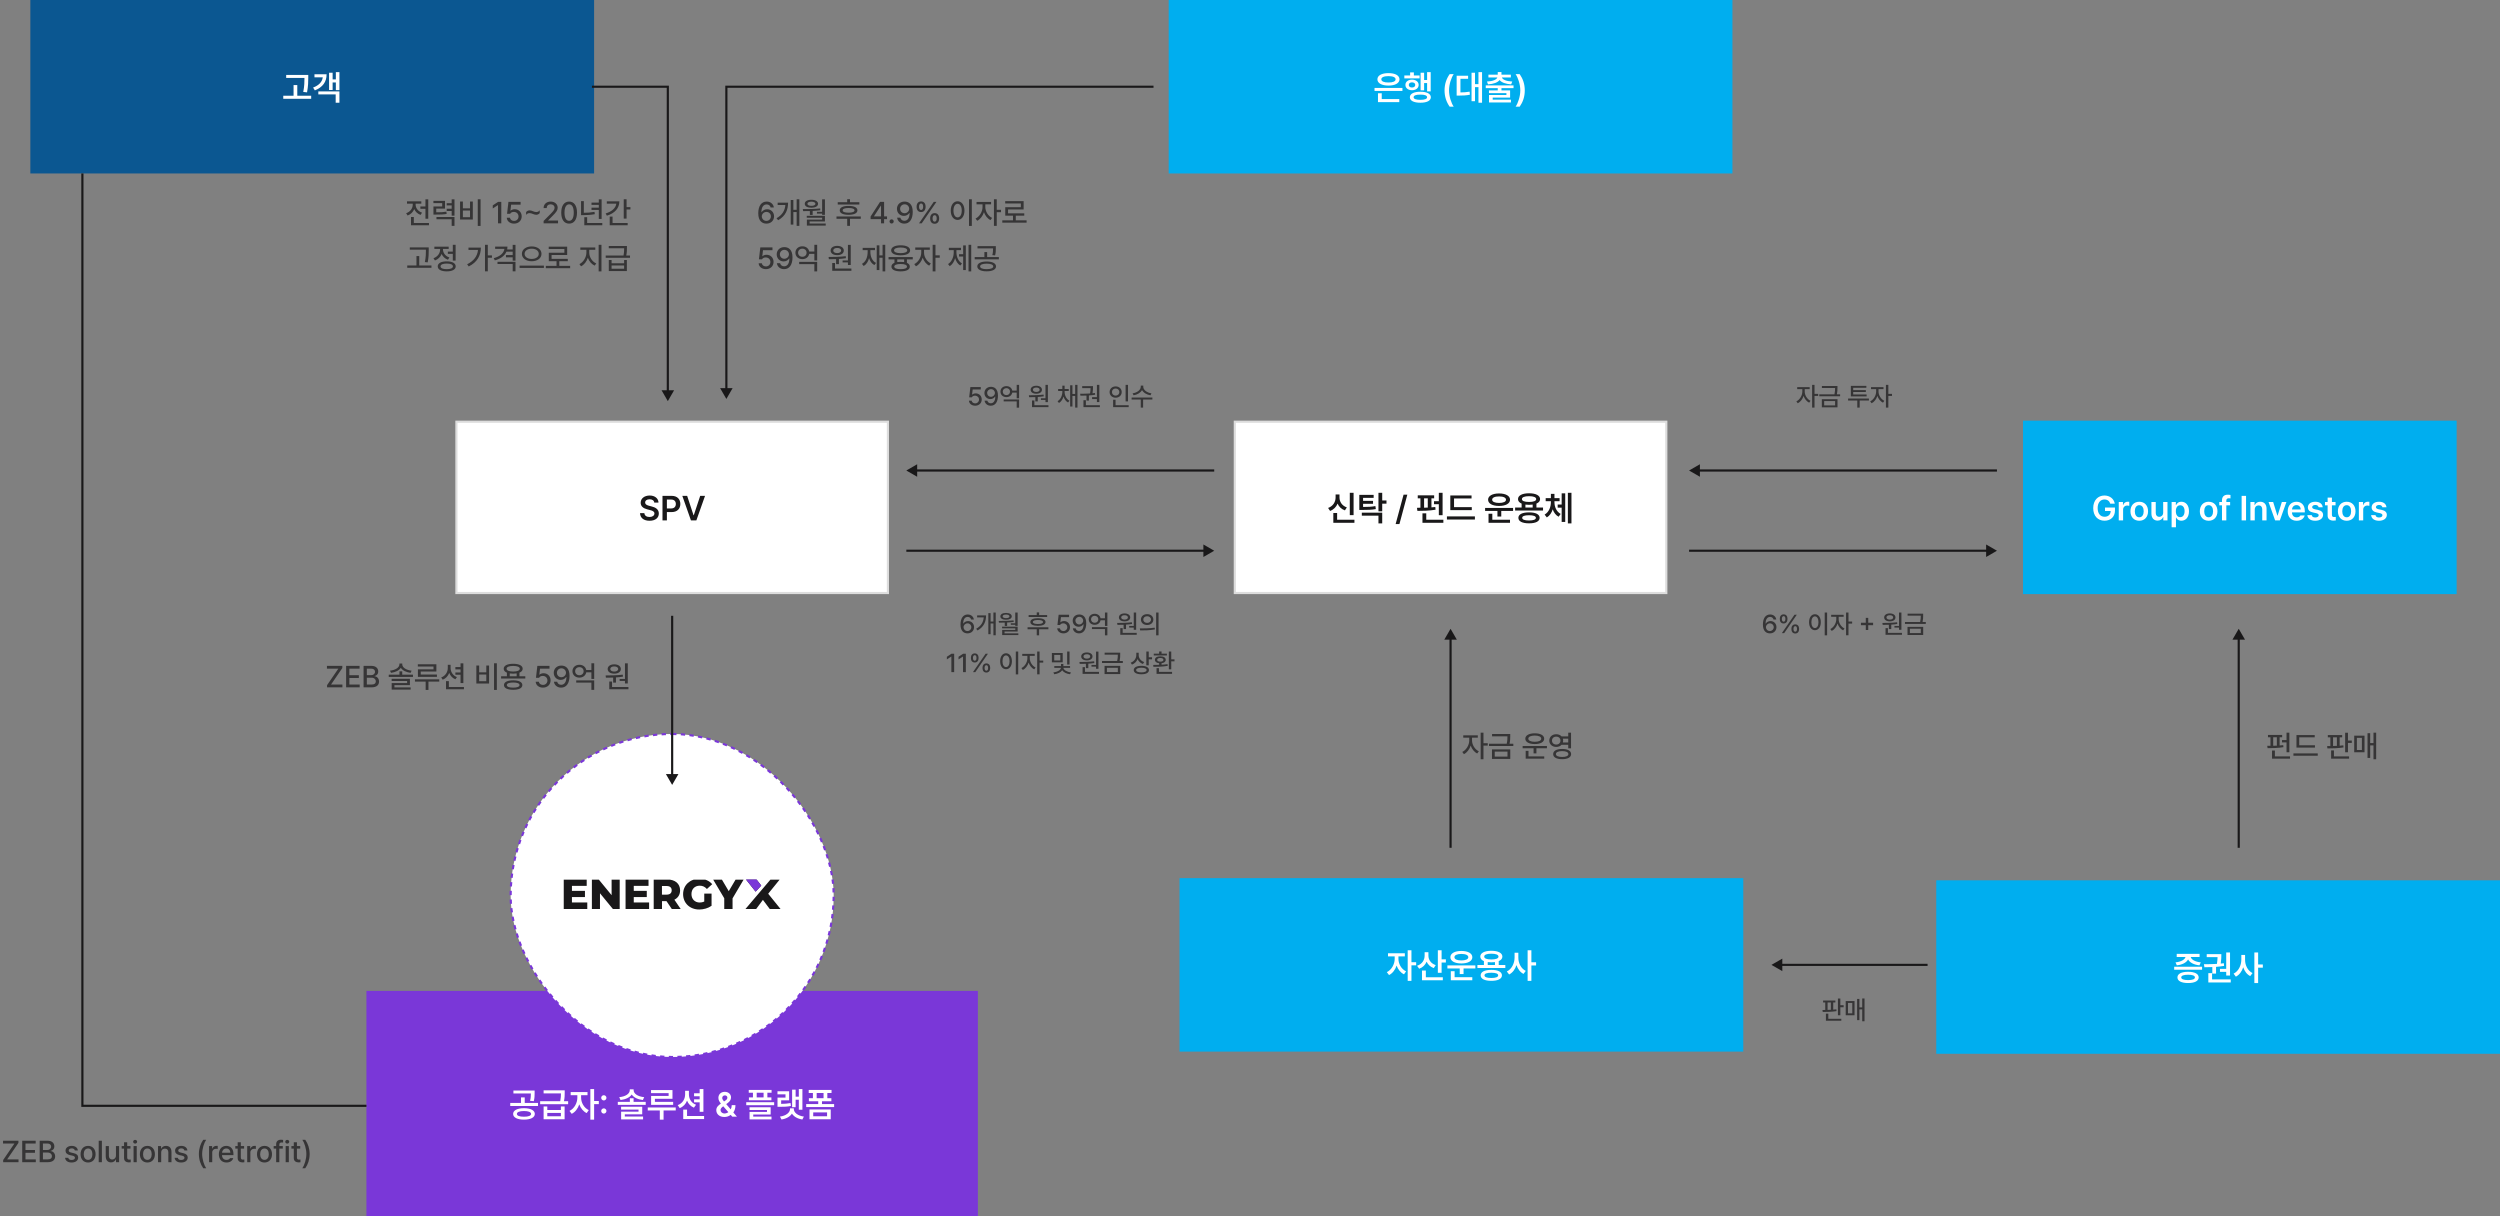 <svg width="1153" height="561" viewBox="0 0 1153 561" fill="none" xmlns="http://www.w3.org/2000/svg">
<rect x="0" y="0" width="1153" height="561" fill="#808080" stroke="none"/>
<rect width="260" height="80" transform="translate(893 406)" fill="#00AEEF"/>
<path d="M1015.6 445.844V447.25H1002.73V445.844H1015.6ZM1009.15 448.188C1012.2 448.188 1014.02 449.141 1014.04 450.781C1014.02 452.438 1012.2 453.375 1009.15 453.375C1006.07 453.375 1004.23 452.438 1004.23 450.781C1004.23 449.141 1006.07 448.188 1009.15 448.188ZM1009.15 449.547C1007.09 449.547 1005.98 449.969 1005.99 450.781C1005.98 451.594 1007.09 452.016 1009.15 452.016C1011.16 452.016 1012.29 451.594 1012.3 450.781C1012.29 449.969 1011.16 449.547 1009.15 449.547ZM1014.45 439.938V441.359H1010.37C1010.62 442.531 1012.32 443.586 1014.99 443.844L1014.38 445.219C1011.82 444.945 1009.91 443.938 1009.15 442.5C1008.38 443.93 1006.51 444.945 1003.95 445.219L1003.35 443.844C1005.97 443.586 1007.67 442.531 1007.95 441.359H1003.9V439.938H1014.45ZM1028.49 439.281V449.922H1026.73V448.219H1023.85V446.844H1026.73V439.281H1028.49ZM1028.82 451.703V453.109H1018.48V448.797H1020.21V451.703H1028.82ZM1016.46 444.703C1018.18 444.695 1020.31 444.672 1022.45 444.547C1022.65 443.234 1022.71 442.188 1022.74 441.422H1017.74V440.031H1024.48V440.562C1024.48 441.297 1024.48 442.617 1024.2 444.406C1024.68 444.359 1025.16 444.297 1025.63 444.234L1025.76 445.469C1024.54 445.68 1023.28 445.828 1022.04 445.922V449.016H1020.32V446.016C1019.01 446.078 1017.77 446.094 1016.68 446.094L1016.46 444.703ZM1035.43 442.656C1035.41 445.172 1036.68 447.734 1038.87 448.781L1037.8 450.172C1036.27 449.398 1035.17 447.906 1034.57 446.109C1033.95 448.031 1032.8 449.625 1031.18 450.438L1030.12 449.047C1032.38 447.969 1033.68 445.266 1033.7 442.656V440.406H1035.43V442.656ZM1041.45 439.266V444.797H1043.62V446.281H1041.45V453.391H1039.71V439.266H1041.45Z" fill="white"/>
<rect x="210.5" y="194.5" width="199" height="79" fill="white"/>
<rect x="210.5" y="194.5" width="199" height="79" stroke="#DDDDDD"/>
<path d="M301.742 231.797C301.648 230.828 300.82 230.266 299.602 230.266C298.32 230.266 297.539 230.891 297.539 231.734C297.539 232.688 298.539 233.078 299.477 233.297L300.539 233.578C302.227 233.969 303.852 234.859 303.852 236.828C303.852 238.812 302.289 240.172 299.57 240.172C296.93 240.172 295.273 238.906 295.18 236.672H297.18C297.273 237.859 298.273 238.438 299.555 238.438C300.898 238.438 301.82 237.781 301.82 236.812C301.82 235.922 300.992 235.547 299.773 235.234L298.492 234.906C296.633 234.422 295.477 233.484 295.477 231.859C295.477 229.859 297.258 228.531 299.633 228.531C302.039 228.531 303.664 229.891 303.695 231.797H301.742ZM305.539 240V228.688H309.789C312.383 228.688 313.773 230.266 313.773 232.438C313.773 234.609 312.367 236.172 309.758 236.172H307.57V240H305.539ZM307.57 234.5H309.477C311.008 234.5 311.695 233.641 311.695 232.438C311.695 231.219 311.008 230.391 309.477 230.391H307.57V234.5ZM316.914 228.688L319.852 237.609H319.977L322.93 228.688H325.164L321.164 240H318.664L314.68 228.688H316.914Z" fill="#191819"/>
<rect x="569.5" y="194.5" width="199" height="79" fill="white"/>
<rect x="569.5" y="194.5" width="199" height="79" stroke="#DDDDDD"/>
<path d="M624.273 227.281V237.594H622.523V227.281H624.273ZM624.664 239.703V241.109H614.93V236.609H616.68V239.703H624.664ZM617.773 229.438C617.773 231.406 618.93 233.266 621.164 234.016L620.273 235.391C618.664 234.828 617.516 233.703 616.898 232.266C616.258 233.805 615.094 235.039 613.43 235.641L612.523 234.266C614.82 233.453 615.977 231.469 615.977 229.438V228.062H617.773V229.438ZM633.523 228.219V229.609H628.648V231H633.242V232.344H628.648V233.812C631.094 233.805 632.617 233.727 634.336 233.406L634.523 234.797C632.602 235.125 630.93 235.188 628.039 235.188H626.914V228.219H633.523ZM637.477 227.266V230.812H639.445V232.281H637.477V235.812H635.742V227.266H637.477ZM637.477 236.438V241.391H635.742V237.828H628.07V236.438H637.477ZM649.055 228.156L645.414 241.703H643.664L647.32 228.156H649.055ZM665.32 227.266V237.625H663.586V232.547H661.367V231.156H663.586V227.266H665.32ZM661.43 228.438V229.844H660.18V234C660.789 233.953 661.391 233.898 661.961 233.828L662.07 235.078C659.289 235.562 656.086 235.625 653.695 235.625L653.508 234.188L655.102 234.172V229.844H653.867V228.438H661.43ZM665.68 239.703V241.109H656.039V236.734H657.789V239.703H665.68ZM656.789 234.156C657.352 234.141 657.922 234.125 658.492 234.094V229.844H656.789V234.156ZM678.789 233.891V235.281H668.883V228.5H678.68V229.906H670.602V233.891H678.789ZM680.227 238.156V239.594H667.32V238.156H680.227ZM697.836 234.25V235.641H692.383V238.234H690.617V235.641H684.93V234.25H697.836ZM696.414 239.688V241.109H686.508V236.922H688.258V239.688H696.414ZM691.367 227.578C694.414 227.578 696.43 228.688 696.43 230.469C696.43 232.25 694.414 233.344 691.367 233.344C688.32 233.344 686.305 232.25 686.305 230.469C686.305 228.688 688.32 227.578 691.367 227.578ZM691.367 228.953C689.43 228.953 688.164 229.5 688.18 230.469C688.164 231.406 689.43 231.953 691.367 231.953C693.32 231.953 694.57 231.406 694.57 230.469C694.57 229.5 693.32 228.953 691.367 228.953ZM711.648 234.062V235.453H698.773V234.062H701.773V232.266C700.711 231.82 700.102 231.109 700.102 230.188C700.102 228.5 702.086 227.5 705.195 227.5C708.305 227.5 710.273 228.5 710.289 230.188C710.281 231.117 709.672 231.828 708.602 232.266V234.062H711.648ZM705.195 236.312C708.242 236.297 710.07 237.203 710.086 238.828C710.07 240.469 708.242 241.359 705.195 241.359C702.117 241.359 700.273 240.469 700.273 238.828C700.273 237.203 702.117 236.297 705.195 236.312ZM705.195 237.625C703.133 237.625 702.023 238.031 702.039 238.828C702.023 239.625 703.133 240.047 705.195 240.047C707.211 240.047 708.336 239.625 708.352 238.828C708.336 238.031 707.211 237.625 705.195 237.625ZM705.195 228.844C703.102 228.844 701.898 229.312 701.914 230.188C701.898 231.047 703.102 231.5 705.195 231.5C707.273 231.5 708.492 231.047 708.492 230.188C708.492 229.312 707.273 228.844 705.195 228.844ZM703.523 234.062H706.867V232.719C706.359 232.789 705.797 232.828 705.195 232.828C704.594 232.828 704.031 232.789 703.523 232.719V234.062ZM716.914 231.578C716.914 233.766 717.82 235.969 719.789 237.031L718.82 238.312C717.508 237.617 716.617 236.375 716.117 234.891C715.617 236.492 714.727 237.859 713.398 238.641L712.383 237.328C714.383 236.172 715.273 233.812 715.273 231.578V231.141H712.867V229.734H715.273V227.766H716.914V229.734H719.273V231.141H716.914V231.578ZM724.758 227.266V241.391H723.102V227.266H724.758ZM721.883 227.531V240.703H720.242V234.125H718.398V232.688H720.242V227.531H721.883Z" fill="#191819"/>
<rect width="200" height="80" transform="translate(933 194)" fill="#00AEEF"/>
<path d="M973.25 232.297C972.891 231.094 971.953 230.359 970.578 230.359C968.75 230.359 967.438 231.781 967.438 234.328C967.438 236.906 968.734 238.328 970.625 238.328C972.328 238.328 973.422 237.297 973.453 235.688H970.828V234.078H975.422V235.438C975.422 238.344 973.422 240.156 970.625 240.156C967.5 240.156 965.391 237.938 965.391 234.344C965.391 230.719 967.594 228.531 970.562 228.531C973.062 228.531 974.984 230.078 975.328 232.297H973.25ZM977.172 240V231.516H979.109V232.922H979.203C979.5 231.953 980.328 231.391 981.297 231.391C981.516 231.391 981.828 231.406 982.016 231.438V233.281C981.844 233.219 981.422 233.156 981.094 233.156C979.984 233.156 979.172 233.922 979.172 235V240H977.172ZM986.625 240.172C984.156 240.172 982.562 238.422 982.562 235.797C982.562 233.156 984.156 231.406 986.625 231.406C989.109 231.406 990.688 233.156 990.688 235.797C990.688 238.422 989.109 240.172 986.625 240.172ZM986.641 238.578C988 238.578 988.672 237.344 988.672 235.781C988.672 234.234 988 232.984 986.641 232.984C985.25 232.984 984.578 234.234 984.578 235.781C984.578 237.344 985.25 238.578 986.641 238.578ZM997.656 236.438V231.516H999.641V240H997.719V238.5H997.625C997.234 239.438 996.344 240.109 995.078 240.109C993.406 240.109 992.25 238.953 992.234 236.922V231.516H994.234V236.609C994.234 237.688 994.875 238.375 995.844 238.375C996.719 238.375 997.656 237.734 997.656 236.438ZM1001.55 243.188V231.516H1003.5V232.906H1003.62C1003.94 232.297 1004.56 231.406 1006.06 231.406C1008.02 231.406 1009.56 232.938 1009.56 235.766C1009.56 238.562 1008.06 240.156 1006.06 240.156C1004.59 240.156 1003.94 239.281 1003.62 238.656H1003.55V243.188H1001.55ZM1003.5 235.75C1003.5 237.406 1004.22 238.516 1005.52 238.516C1006.83 238.516 1007.53 237.359 1007.53 235.75C1007.53 234.172 1006.84 233.031 1005.52 233.031C1004.22 233.031 1003.5 234.109 1003.5 235.75ZM1018.62 240.172C1016.16 240.172 1014.56 238.422 1014.56 235.797C1014.56 233.156 1016.16 231.406 1018.62 231.406C1021.11 231.406 1022.69 233.156 1022.69 235.797C1022.69 238.422 1021.11 240.172 1018.62 240.172ZM1018.64 238.578C1020 238.578 1020.67 237.344 1020.67 235.781C1020.67 234.234 1020 232.984 1018.64 232.984C1017.25 232.984 1016.58 234.234 1016.58 235.781C1016.58 237.344 1017.25 238.578 1018.64 238.578ZM1028.53 231.516V233.047H1026.78V240H1024.78V233.047H1023.52V231.516H1024.78V230.703C1024.78 229.047 1025.81 228.156 1027.44 228.156C1027.91 228.156 1028.33 228.203 1028.7 228.281V229.859C1028.38 229.812 1028.12 229.797 1027.98 229.797C1027.17 229.797 1026.78 230.125 1026.78 230.891V231.516H1028.53ZM1035.88 228.688V240H1033.84V228.688H1035.88ZM1039.89 235.031V240H1037.89V231.516H1039.8V232.953H1039.91C1040.3 232 1041.16 231.406 1042.42 231.406C1044.19 231.406 1045.34 232.562 1045.33 234.594V240H1043.34V234.906C1043.34 233.766 1042.73 233.094 1041.69 233.094C1040.62 233.094 1039.89 233.797 1039.89 235.031ZM1054.5 231.516L1051.47 240H1049.28L1046.25 231.516H1048.38L1050.33 237.828H1050.42L1052.39 231.516H1054.5ZM1059.22 240.172C1056.66 240.172 1055.09 238.469 1055.09 235.812C1055.09 233.188 1056.69 231.406 1059.11 231.406C1061.19 231.406 1062.98 232.703 1062.98 235.688V236.312H1057.06C1057.09 237.758 1057.94 238.609 1059.23 238.609C1060.11 238.609 1060.7 238.234 1060.95 237.734H1062.91C1062.55 239.203 1061.19 240.172 1059.22 240.172ZM1057.08 234.953H1061.08C1061.06 233.797 1060.3 232.953 1059.14 232.953C1057.94 232.953 1057.14 233.867 1057.08 234.953ZM1069.34 233.938C1069.22 233.297 1068.69 232.891 1067.84 232.891C1066.98 232.891 1066.36 233.312 1066.38 233.891C1066.36 234.328 1066.72 234.656 1067.58 234.859L1069.02 235.156C1070.62 235.516 1071.39 236.25 1071.41 237.469C1071.39 239.062 1070 240.172 1067.78 240.172C1065.62 240.172 1064.34 239.203 1064.14 237.578H1066.17C1066.3 238.297 1066.86 238.656 1067.78 238.656C1068.73 238.656 1069.38 238.266 1069.38 237.641C1069.38 237.156 1068.98 236.844 1068.14 236.656L1066.78 236.359C1065.2 236.047 1064.39 235.219 1064.39 234C1064.39 232.438 1065.73 231.406 1067.81 231.406C1069.84 231.406 1071.09 232.391 1071.23 233.938H1069.34ZM1077.16 231.516V233.047H1075.48V237.453C1075.48 238.266 1075.89 238.438 1076.39 238.438C1076.62 238.438 1077.02 238.422 1077.27 238.406V240.031C1077.03 240.078 1076.64 240.109 1076.14 240.109C1074.64 240.109 1073.48 239.375 1073.5 237.781V233.047H1072.28V231.516H1073.5V229.484H1075.48V231.516H1077.16ZM1082.3 240.172C1079.83 240.172 1078.23 238.422 1078.23 235.797C1078.23 233.156 1079.83 231.406 1082.3 231.406C1084.78 231.406 1086.36 233.156 1086.36 235.797C1086.36 238.422 1084.78 240.172 1082.3 240.172ZM1082.31 238.578C1083.67 238.578 1084.34 237.344 1084.34 235.781C1084.34 234.234 1083.67 232.984 1082.31 232.984C1080.92 232.984 1080.25 234.234 1080.25 235.781C1080.25 237.344 1080.92 238.578 1082.31 238.578ZM1087.91 240V231.516H1089.84V232.922H1089.94C1090.23 231.953 1091.06 231.391 1092.03 231.391C1092.25 231.391 1092.56 231.406 1092.75 231.438V233.281C1092.58 233.219 1092.16 233.156 1091.83 233.156C1090.72 233.156 1089.91 233.922 1089.91 235V240H1087.91ZM1098.75 233.938C1098.62 233.297 1098.09 232.891 1097.25 232.891C1096.39 232.891 1095.77 233.312 1095.78 233.891C1095.77 234.328 1096.12 234.656 1096.98 234.859L1098.42 235.156C1100.03 235.516 1100.8 236.25 1100.81 237.469C1100.8 239.062 1099.41 240.172 1097.19 240.172C1095.03 240.172 1093.75 239.203 1093.55 237.578H1095.58C1095.7 238.297 1096.27 238.656 1097.19 238.656C1098.14 238.656 1098.78 238.266 1098.78 237.641C1098.78 237.156 1098.39 236.844 1097.55 236.656L1096.19 236.359C1094.61 236.047 1093.8 235.219 1093.8 234C1093.8 232.438 1095.14 231.406 1097.22 231.406C1099.25 231.406 1100.5 232.391 1100.64 233.938H1098.75Z" fill="white"/>
<rect width="260" height="80" transform="translate(544 405)" fill="#00AEEF"/>
<path d="M644.961 442.281C644.961 444.469 646.258 446.953 648.492 447.984L647.523 449.359C645.93 448.609 644.75 447.094 644.117 445.328C643.477 447.266 642.242 448.922 640.617 449.703L639.602 448.344C641.852 447.281 643.211 444.625 643.227 442.281V441.094H640.148V439.656H647.914V441.094H644.961V442.281ZM650.961 438.266V443.766H653.133V445.219H650.961V452.391H649.227V438.266H650.961ZM658.789 440.766C658.773 442.625 659.945 444.391 662.164 445.109L661.258 446.484C659.688 445.953 658.578 444.891 657.961 443.531C657.328 445.031 656.164 446.203 654.523 446.781L653.555 445.406C655.883 444.656 657.039 442.75 657.039 440.75V439.141H658.789V440.766ZM664.867 438.266V442.438H666.836V443.906H664.867V448.641H663.133V438.266H664.867ZM665.43 450.703V452.109H655.82V447.625H657.602V450.703H665.43ZM680.445 445.25V446.641H674.992V449.234H673.227V446.641H667.539V445.25H680.445ZM679.023 450.688V452.109H669.117V447.922H670.867V450.688H679.023ZM673.977 438.578C677.023 438.578 679.039 439.688 679.039 441.469C679.039 443.25 677.023 444.344 673.977 444.344C670.93 444.344 668.914 443.25 668.914 441.469C668.914 439.688 670.93 438.578 673.977 438.578ZM673.977 439.953C672.039 439.953 670.773 440.5 670.789 441.469C670.773 442.406 672.039 442.953 673.977 442.953C675.93 442.953 677.18 442.406 677.18 441.469C677.18 440.5 675.93 439.953 673.977 439.953ZM694.258 445.062V446.453H681.383V445.062H684.383V443.266C683.32 442.82 682.711 442.109 682.711 441.188C682.711 439.5 684.695 438.5 687.805 438.5C690.914 438.5 692.883 439.5 692.898 441.188C692.891 442.117 692.281 442.828 691.211 443.266V445.062H694.258ZM687.805 447.312C690.852 447.297 692.68 448.203 692.695 449.828C692.68 451.469 690.852 452.359 687.805 452.359C684.727 452.359 682.883 451.469 682.883 449.828C682.883 448.203 684.727 447.297 687.805 447.312ZM687.805 448.625C685.742 448.625 684.633 449.031 684.648 449.828C684.633 450.625 685.742 451.047 687.805 451.047C689.82 451.047 690.945 450.625 690.961 449.828C690.945 449.031 689.82 448.625 687.805 448.625ZM687.805 439.844C685.711 439.844 684.508 440.312 684.523 441.188C684.508 442.047 685.711 442.5 687.805 442.5C689.883 442.5 691.102 442.047 691.102 441.188C691.102 440.312 689.883 439.844 687.805 439.844ZM686.133 445.062H689.477V443.719C688.969 443.789 688.406 443.828 687.805 443.828C687.203 443.828 686.641 443.789 686.133 443.719V445.062ZM700.258 441.656C700.242 444.172 701.508 446.734 703.695 447.781L702.633 449.172C701.102 448.398 700 446.906 699.398 445.109C698.781 447.031 697.625 448.625 696.008 449.438L694.945 448.047C697.211 446.969 698.508 444.266 698.523 441.656V439.406H700.258V441.656ZM706.273 438.266V443.797H708.445V445.281H706.273V452.391H704.539V438.266H706.273Z" fill="white"/>
<rect width="260" height="80" transform="translate(539)" fill="#00AEEF"/>
<path d="M646.805 40.562V41.953H633.93V40.562H646.805ZM645.352 45.703V47.109H635.523V43H637.258V45.703H645.352ZM640.352 33.719C643.43 33.719 645.43 34.797 645.445 36.578C645.43 38.375 643.43 39.469 640.352 39.469C637.273 39.469 635.258 38.375 635.258 36.578C635.258 34.797 637.273 33.719 640.352 33.719ZM640.352 35.109C638.305 35.109 637.055 35.641 637.07 36.578C637.055 37.531 638.305 38.062 640.352 38.047C642.414 38.062 643.648 37.531 643.648 36.578C643.648 35.641 642.414 35.109 640.352 35.109ZM659.836 33.266V42.141H658.18V38.297H656.805V41.672H655.18V33.547H656.805V36.891H658.18V33.266H659.836ZM654.711 34.797V36.156H647.68V34.797H650.352V33.391H652.07V34.797H654.711ZM651.211 36.734C653.008 36.734 654.273 37.703 654.289 39.172C654.273 40.641 653.008 41.609 651.211 41.609C649.445 41.609 648.164 40.641 648.18 39.172C648.164 37.703 649.445 36.734 651.211 36.734ZM651.211 37.984C650.336 37.984 649.727 38.438 649.727 39.172C649.727 39.906 650.32 40.359 651.211 40.359C652.102 40.359 652.711 39.906 652.711 39.172C652.711 38.438 652.102 37.984 651.211 37.984ZM655.07 42.312C658.086 42.312 659.898 43.234 659.914 44.859C659.898 46.453 658.086 47.375 655.07 47.375C652.055 47.375 650.227 46.453 650.227 44.859C650.227 43.234 652.055 42.312 655.07 42.312ZM655.07 43.641C653.055 43.625 651.961 44.031 651.961 44.859C651.961 45.641 653.055 46.047 655.07 46.047C657.07 46.047 658.164 45.641 658.164 44.859C658.164 44.031 657.07 43.625 655.07 43.641ZM666.227 41.688C666.227 38.75 667.102 36.297 668.57 34.203H670.445C669.367 35.75 668.289 38.891 668.289 41.688C668.289 44.484 669.367 47.625 670.445 49.188H668.57C667.102 47.078 666.227 44.641 666.227 41.688ZM683.523 33.266V47.391H681.867V40.188H680.273V46.672H678.68V33.531H680.273V38.797H681.867V33.266H683.523ZM677.086 34.938V36.344H673.555V42.625C675.094 42.609 676.359 42.531 677.789 42.266L677.914 43.688C676.211 44.031 674.727 44.078 672.758 44.094H671.805V34.938H677.086ZM698.039 39.375V40.656H692.477V41.688H696.461V45H688.43V45.969H696.852V47.266H686.727V43.812H694.758V42.938H686.711V41.688H690.758V40.656H685.227V39.375H698.039ZM692.477 33.234V34.422H696.805V35.719H692.664C693 36.719 694.641 37.469 697.461 37.609L696.945 38.906C694.414 38.75 692.508 38.062 691.617 36.922C690.727 38.062 688.828 38.75 686.273 38.906L685.789 37.609C688.578 37.469 690.219 36.719 690.586 35.719H686.461V34.422H690.758V33.234H692.477ZM703.227 41.688C703.227 44.641 702.352 47.078 700.883 49.188H699.008C700.086 47.625 701.164 44.484 701.164 41.688C701.164 38.891 700.086 35.75 699.008 34.203H700.883C702.352 36.297 703.227 38.75 703.227 41.688Z" fill="white"/>
<rect width="260" height="80" transform="translate(14)" fill="#0B5791"/>
<path d="M142.172 34.562V35.922C142.156 37.672 142.156 39.641 141.609 42.594L139.859 42.406C140.406 39.656 140.406 37.648 140.422 35.953H131.984V34.562H142.172ZM143.516 44.141V45.562H130.641V44.141H135.391V39.234H137.109V44.141H143.516ZM156.547 33.281V41.562H154.891V38.047H153.406V41.5H151.766V33.547H153.406V36.625H154.891V33.281H156.547ZM156.547 42.141V47.391H154.812V43.547H146.812V42.141H156.547ZM150.625 34.266C150.641 37.766 148.859 40.203 145.219 41.688L144.391 40.391C147.141 39.344 148.578 37.742 148.859 35.672H145.031V34.266H150.625Z" fill="white"/>
<rect width="282" height="104" transform="translate(169 457)" fill="#7A37D8"/>
<path d="M241.648 511.094C244.711 511.109 246.648 512.078 246.664 513.75C246.648 515.391 244.711 516.375 241.648 516.375C238.602 516.375 236.648 515.391 236.648 513.75C236.648 512.078 238.602 511.109 241.648 511.094ZM241.648 512.406C239.617 512.406 238.383 512.891 238.398 513.75C238.383 514.578 239.617 515.031 241.648 515.031C243.695 515.031 244.93 514.578 244.945 513.75C244.93 512.891 243.695 512.406 241.648 512.406ZM246.57 502.938V504.109C246.57 505.219 246.57 506.406 246.18 507.859L244.461 507.703C244.812 506.328 244.836 505.336 244.836 504.312H236.789V502.938H246.57ZM248.133 508.672V510.078H235.32V508.672H240.289V506.109H242.008V508.672H248.133ZM252.414 510.312V511.938H258.68V510.312H260.398V516.219H250.711V510.312H252.414ZM252.414 514.812H258.68V513.281H252.414V514.812ZM260.445 502.875V503.969C260.445 505.039 260.445 506.219 260.102 507.875H262.023V509.266H249.117V507.875H258.383C258.68 506.383 258.711 505.258 258.711 504.266H250.711V502.875H260.445ZM268.008 506.281C268.008 508.469 269.305 510.953 271.539 511.984L270.57 513.359C268.977 512.609 267.797 511.094 267.164 509.328C266.523 511.266 265.289 512.922 263.664 513.703L262.648 512.344C264.898 511.281 266.258 508.625 266.273 506.281V505.094H263.195V503.656H270.961V505.094H268.008V506.281ZM274.008 502.266V507.766H276.18V509.219H274.008V516.391H272.273V502.266H274.008ZM278.492 513.594C277.82 513.594 277.273 513.047 277.273 512.375C277.273 511.719 277.82 511.172 278.492 511.172C279.133 511.172 279.695 511.719 279.695 512.375C279.695 513.047 279.133 513.594 278.492 513.594ZM278.492 507.531C277.82 507.531 277.273 506.984 277.273 506.312C277.273 505.656 277.82 505.109 278.492 505.109C279.133 505.109 279.695 505.656 279.695 506.312C279.695 506.984 279.133 507.531 278.492 507.531ZM292.211 506.531V508.172H297.805V509.562H284.93V508.172H290.492V506.531H292.211ZM292.227 502.766C292.227 504.375 294.086 505.719 297.102 506.016L296.492 507.344C294.125 507.047 292.25 506.156 291.352 504.781C290.43 506.156 288.562 507.047 286.195 507.344L285.586 506.016C288.602 505.719 290.461 504.375 290.461 502.766V502.391H292.227V502.766ZM296.195 510.422V513.922H288.164V514.938H296.586V516.266H286.461V512.688H294.492V511.75H286.445V510.422H296.195ZM310.148 502.75V506.766H302.039V508.172H310.461V509.562H300.289V505.453H308.367V504.156H300.258V502.75H310.148ZM311.648 510.766V512.156H306.039V516.406H304.305V512.156H298.742V510.766H311.648ZM317.727 504.766C317.727 506.75 318.836 508.703 321.008 509.516L320.039 510.859C318.531 510.266 317.453 509.086 316.867 507.625C316.258 509.188 315.117 510.43 313.492 511.062L312.555 509.688C314.805 508.875 315.961 506.875 315.977 504.766V503.078H317.727V504.766ZM324.414 502.281V512.766H322.68V508.391H320.102V507H322.68V505.609H320.102V504.203H322.68V502.281H324.414ZM324.727 514.703V516.109H315.102V511.734H316.867V514.703H324.727ZM334.086 515.156C331.773 515.156 330.352 513.797 330.352 512C330.352 510.672 331.219 509.844 332.477 508.969C331.82 508.172 331.32 507.352 331.32 506.344C331.32 504.734 332.492 503.547 334.273 503.547C336.055 503.547 337.148 504.734 337.148 506.109C337.148 507.188 336.586 508 335.648 508.688L334.93 509.219L337.008 511.641C337.297 511.086 337.477 510.422 337.477 509.672H339.195C339.195 511.227 338.766 512.328 338.211 513.062L339.867 515H337.711L336.992 514.172C336.18 514.844 335.086 515.156 334.086 515.156ZM332.305 511.906C332.305 512.812 333.023 513.531 334.148 513.531C334.75 513.531 335.367 513.32 335.914 512.922L333.555 510.219L333.367 510.359C332.602 510.922 332.305 511.516 332.305 511.906ZM333.086 506.375C333.086 506.891 333.438 507.414 333.914 508L334.555 507.562C335.148 507.172 335.461 506.781 335.461 506.203C335.461 505.703 335.023 505.172 334.305 505.188C333.586 505.188 333.086 505.75 333.086 506.375ZM355.852 502.672V503.984H353.914V506.125H355.773V507.438H345.398V506.125H347.258V503.984H345.32V502.672H355.852ZM357.039 508.328V509.703H344.164V508.328H357.039ZM355.43 510.656V514.016H347.398V514.969H355.82V516.266H345.695V512.812H353.727V511.922H345.68V510.656H355.43ZM348.992 506.125H352.164V503.984H348.992V506.125ZM370.07 502.281V511.812H368.414V507.203H366.945V510.625H365.32V502.547H366.945V505.797H368.414V502.281H370.07ZM363.945 503.297V507.469H360.273V509.109C361.914 509.086 363.164 508.992 364.602 508.719L364.758 510.078C363.07 510.422 361.648 510.469 359.555 510.469H358.586V506.203H362.273V504.703H358.57V503.297H363.945ZM366.102 511.469C366.102 513.078 367.898 514.594 370.758 514.969L370.055 516.312C367.844 515.992 366.102 514.992 365.242 513.594C364.359 514.992 362.617 515.992 360.414 516.312L359.711 514.969C362.555 514.594 364.352 513.078 364.367 511.469V511.172H366.102V511.469ZM384.695 509.203V510.578H371.82V509.203H377.367V507.906H373.055V506.5H374.914V504.078H372.977V502.688H383.508V504.078H381.57V506.5H383.43V507.906H379.102V509.203H384.695ZM383.133 511.688V516.219H373.336V511.688H383.133ZM375.055 513.047V514.812H381.445V513.047H375.055ZM376.648 506.5H379.82V504.078H376.648V506.5Z" fill="white"/>
<rect x="235.5" y="338.5" width="149" height="149" rx="74.5" fill="white"/>
<rect x="235.5" y="338.5" width="149" height="149" rx="74.5" stroke="#7A37D8" stroke-dasharray="2 2"/>
<g clip-path="url(#clip0_1005_14446)">
<path fill-rule="evenodd" clip-rule="evenodd" d="M324.805 412.117H328.171V417.746C326.61 418.876 324.463 419.466 322.488 419.466C318.195 419.466 315.049 416.541 315.049 412.387C315.049 408.257 318.195 405.308 322.561 405.308C325.098 405.308 327.122 406.193 328.463 407.79L326.024 410.003C325.098 408.97 324.049 408.479 322.756 408.479C320.439 408.479 318.902 410.003 318.902 412.362C318.902 414.648 320.439 416.246 322.732 416.246C323.439 416.246 324.122 416.099 324.805 415.804V412.117ZM270.854 419.22V416.246V416.222H263.78V413.739H269.78V410.863H263.78V408.577H270.585V405.603H260V419.22H270.854ZM285.805 419.22V405.603H282.073V412.854L276.122 405.603H272.976V419.22H276.707V411.969L282.659 419.22H285.805ZM299.366 416.246V419.22H288.512V405.603H299.098V408.577H292.293V410.863H298.293V413.739H292.293V416.222H299.366V416.246ZM305.317 415.607H307.39L309.829 419.22H313.927L311.024 414.943C312.683 414.132 313.659 412.633 313.659 410.642C313.659 407.52 311.341 405.603 307.659 405.603H301.488V419.22H305.317V415.607ZM305.293 408.626H307.415C309 408.626 309.805 409.388 309.78 410.617C309.78 411.871 309 412.608 307.415 412.608H305.293V408.626ZM337.854 419.22V414.329L343 405.603H339.292L336.098 411.01L332.902 405.603H328.878L334.024 414.28V419.22H337.854ZM354.292 412.19L359.61 405.627H355.366L344 418.999L343.805 419.245H348.732L351.854 415.017L355.025 419.245H360L354.292 412.19ZM344.025 405.603H348.902L351.098 408.429L348.488 411.232L344.025 405.603Z" fill="#191819"/>
<path d="M348.901 405.603H344.023L348.487 411.232L351.097 408.429L348.901 405.603Z" fill="#7A37D8"/>
</g>
<path d="M308 40H308.5V39.5H308V40ZM308 185L310.887 180H305.113L308 185ZM273 40.5H308V39.5H273V40.5ZM307.5 40V180.5H308.5V40H307.5Z" fill="#191819"/>
<path d="M335 40H334.5V39.5H335V40ZM335 184L332.113 179H337.887L335 184ZM532 40.5H335V39.5H532V40.5ZM335.5 40V179.5H334.5V40H335.5Z" fill="#191819"/>
<path d="M197.512 91.926V100.895H196.213V96.287H193.875V95.234H196.213V91.926H197.512ZM197.84 102.85V103.902H189.555V100.088H190.854V102.85H197.84ZM191.688 94.4C191.688 95.932 192.795 97.463 194.641 98.078L193.971 99.117C192.597 98.632 191.578 97.647 191.045 96.438C190.512 97.784 189.438 98.871 187.982 99.391L187.312 98.338C189.199 97.695 190.361 96.082 190.361 94.4V93.922H187.709V92.856H194.312V93.922H191.688V94.4ZM205.236 92.65V96.219H201.189V97.914C203.322 97.921 204.484 97.873 205.865 97.613L205.988 98.666C204.498 98.926 203.24 98.967 200.793 98.967H199.904V95.234H203.938V93.689H199.891V92.65H205.236ZM209.611 91.926V99.459H208.312V97.299H206.016V96.26H208.312V94.742H206.016V93.703H208.312V91.926H209.611ZM209.611 100.074V104.176H208.312V101.127H201.299V100.074H209.611ZM221.643 91.912V104.189H220.344V91.912H221.643ZM213.48 92.938V96.082H216.775V92.938H218.061V101.25H212.182V92.938H213.48ZM213.48 100.184H216.775V97.107H213.48V100.184ZM231.199 93.102V103H229.682V94.606H229.627L227.262 96.15V94.715L229.723 93.102H231.199ZM237.078 103.137C235.205 103.137 233.797 101.988 233.729 100.416H235.191C235.273 101.264 236.08 101.879 237.078 101.879C238.281 101.879 239.143 101.004 239.143 99.828C239.143 98.625 238.254 97.75 237.01 97.736C236.217 97.736 235.615 97.996 235.273 98.611H233.852L234.494 93.102H240.1V94.387H235.738L235.41 97.162H235.506C235.916 96.766 236.613 96.492 237.365 96.492C239.225 96.492 240.605 97.873 240.605 99.787C240.605 101.742 239.143 103.137 237.078 103.137ZM242.643 97.791C243.094 97.285 243.654 97.025 244.27 97.025C245.336 97.025 246.279 97.805 247.318 97.805C247.947 97.805 248.494 97.531 248.918 96.984V98.297C248.453 98.803 247.906 99.062 247.291 99.062C246.225 99.062 245.268 98.283 244.229 98.283C243.613 98.283 243.08 98.557 242.643 99.103V97.791ZM250.709 103V101.906L254.141 98.447C255.221 97.312 255.768 96.684 255.768 95.822C255.768 94.852 254.975 94.223 253.936 94.223C252.842 94.223 252.131 94.92 252.131 95.973H250.709C250.695 94.168 252.076 92.965 253.963 92.965C255.877 92.965 257.189 94.168 257.203 95.781C257.189 96.889 256.67 97.764 254.811 99.596L252.801 101.633V101.715H257.367V103H250.709ZM262.48 103.137C260.184 103.137 258.844 101.291 258.844 98.051C258.844 94.838 260.211 92.965 262.48 92.965C264.75 92.965 266.117 94.838 266.117 98.051C266.117 101.291 264.764 103.137 262.48 103.137ZM262.48 101.838C263.82 101.838 264.613 100.525 264.613 98.051C264.613 95.59 263.807 94.236 262.48 94.236C261.154 94.236 260.348 95.59 260.348 98.051C260.348 100.525 261.141 101.838 262.48 101.838ZM277.465 91.926V100.977H276.166V96.807H272.803V95.768H276.166V94.482H272.803V93.443H276.166V91.926H277.465ZM277.779 102.85V103.902H269.48V100.184H270.793V102.85H277.779ZM269.262 92.773V98.133C270.889 98.133 272.434 98.03 274.184 97.709L274.32 98.775C272.379 99.144 270.725 99.213 268.92 99.227H267.977V92.773H269.262ZM288.977 91.912V95.535H290.754V96.615H288.977V100.812H287.664V91.912H288.977ZM285.654 92.842C285.654 96.055 283.467 98.393 279.885 99.473L279.338 98.434C282.202 97.572 283.986 95.945 284.246 93.922H279.857V92.842H285.654ZM289.482 102.85V103.902H281.197V99.897H282.51V102.85H289.482ZM197.73 114.088V115.291C197.73 116.809 197.73 118.504 197.266 121.006L195.953 120.869C196.432 118.504 196.432 116.768 196.432 115.291V115.141H188.994V114.088H197.73ZM198.988 122.428V123.508H187.818V122.428H192.07V118.107H193.355V122.428H198.988ZM210.131 112.912V120.199H208.832V117.096H206.549V116.029H208.832V112.912H210.131ZM206.029 120.541C208.6 120.541 210.172 121.389 210.172 122.852C210.172 124.314 208.6 125.148 206.029 125.162C203.459 125.148 201.873 124.314 201.887 122.852C201.873 121.389 203.459 120.541 206.029 120.541ZM206.029 121.553C204.238 121.553 203.172 122.018 203.172 122.852C203.172 123.672 204.238 124.15 206.029 124.137C207.82 124.15 208.887 123.672 208.887 122.852C208.887 122.018 207.82 121.553 206.029 121.553ZM204.307 115.072C204.307 116.631 205.414 118.135 207.26 118.764L206.59 119.789C205.216 119.311 204.204 118.333 203.678 117.123C203.138 118.497 202.064 119.598 200.602 120.131L199.918 119.092C201.818 118.436 202.98 116.781 202.98 115.086V114.812H200.328V113.76H206.932V114.812H204.307V115.072ZM224.979 112.912V117.793H226.879V118.873H224.979V125.148H223.68V112.912H224.979ZM221.779 114.197C221.766 117.738 220.207 120.896 216.174 122.893L215.449 121.881C218.519 120.35 220.187 118.135 220.453 115.277H216.064V114.197H221.779ZM234.029 113.719C234.029 114.184 233.981 114.621 233.893 115.045H236.449V112.926H237.748V120.213H236.449V118.682H233.359V117.629H236.449V116.084H233.564C232.737 118.005 230.857 119.379 228.205 120.09L227.713 119.064C230.625 118.278 232.396 116.72 232.635 114.771H228.355V113.719H234.029ZM237.748 120.746V125.135H236.449V121.771H229.449V120.746H237.748ZM245.213 113.65C247.783 113.65 249.738 115.004 249.738 117.068C249.738 119.133 247.783 120.5 245.213 120.486C242.643 120.5 240.701 119.133 240.701 117.068C240.701 115.004 242.643 113.65 245.213 113.65ZM245.213 114.703C243.34 114.689 241.932 115.646 241.945 117.068C241.932 118.504 243.34 119.42 245.213 119.42C247.086 119.42 248.48 118.504 248.48 117.068C248.48 115.646 247.086 114.689 245.213 114.703ZM250.846 122.496V123.576H239.635V122.496H250.846ZM262.945 122.605V123.699H251.734V122.605H256.67V120.459H253.102V116.562H260.293V114.84H253.074V113.773H261.578V117.602H254.387V119.393H261.865V120.459H257.955V122.605H262.945ZM271.764 116.521C271.764 118.572 273.104 120.691 274.99 121.498L274.279 122.51C272.837 121.874 271.688 120.527 271.121 118.887C270.554 120.637 269.398 122.127 267.977 122.824L267.225 121.799C269.07 120.938 270.438 118.627 270.451 116.521V115.223H267.648V114.143H274.553V115.223H271.764V116.521ZM277.396 112.912V125.162H276.098V112.912H277.396ZM282.059 119.898V121.43H287.842V119.898H289.113V125.012H280.773V119.898H282.059ZM282.059 123.945H287.842V122.441H282.059V123.945ZM289.141 113.445V114.375C289.141 115.312 289.141 116.364 288.826 117.848H290.562V118.9H279.352V117.848H287.555C287.842 116.439 287.855 115.407 287.855 114.512H280.76V113.445H289.141Z" fill="#363536"/>
<path d="M150.836 317V316.002L156.031 308.4H150.781V307.102H157.877V308.1L152.682 315.701H157.918V317H150.836ZM159.627 317V307.102H165.834V308.4H161.131V311.395H165.506V312.68H161.131V315.701H165.889V317H159.627ZM167.68 317V307.102H171.303C173.408 307.102 174.434 308.236 174.434 309.699C174.434 310.93 173.682 311.559 172.766 311.791V311.887C173.75 311.941 174.816 312.803 174.816 314.334C174.816 315.852 173.777 317 171.467 317H167.68ZM171.33 315.715C172.752 315.715 173.326 315.086 173.326 314.266C173.326 313.322 172.574 312.557 171.385 312.557H169.184V315.715H171.33ZM171.18 311.381C172.178 311.381 172.957 310.766 172.957 309.822C172.957 309.002 172.396 308.387 171.207 308.387H169.184V311.381H171.18ZM185.508 309.631V311.148H190.457V312.188H179.287V311.148H184.223V309.631H185.508ZM185.521 306.404C185.521 307.895 187.408 309.057 189.828 309.316L189.377 310.314C187.374 310.041 185.638 309.248 184.852 307.977C184.065 309.248 182.329 310.041 180.34 310.314L179.875 309.316C182.309 309.057 184.195 307.895 184.209 306.404V306.008H185.521V306.404ZM189.049 313.076V315.988H181.912V317.041H189.391V318.039H180.641V315.045H187.764V314.074H180.627V313.076H189.049ZM201.258 306.363V309.699H194.039V311.107H201.518V312.16H192.74V308.701H199.932V307.416H192.699V306.363H201.258ZM202.584 313.322V314.361H197.607V318.189H196.309V314.361H191.373V313.322H202.584ZM207.807 308.127C207.807 309.891 208.914 311.572 210.732 312.283L210.021 313.295C208.682 312.755 207.697 311.682 207.178 310.342C206.651 311.777 205.605 312.912 204.184 313.486L203.486 312.447C205.373 311.75 206.508 310 206.521 308.127V306.609H207.807V308.127ZM213.699 305.926V315.045H212.4V311.189H210.021V310.137H212.4V308.715H210.021V307.662H212.4V305.926H213.699ZM213.973 316.85V317.902H205.701V314.129H207.014V316.85H213.973ZM229.148 305.912V318.189H227.85V305.912H229.148ZM220.986 306.938V310.082H224.281V306.938H225.566V315.25H219.688V306.938H220.986ZM220.986 314.184H224.281V311.107H220.986V314.184ZM242.273 311.887V312.939H231.104V311.887H233.783V310.232C232.84 309.85 232.307 309.234 232.307 308.428C232.307 306.979 233.988 306.131 236.682 306.131C239.361 306.131 241.057 306.979 241.057 308.428C241.057 309.234 240.517 309.856 239.566 310.232V311.887H242.273ZM236.682 313.773C239.32 313.773 240.906 314.553 240.906 315.947C240.906 317.369 239.32 318.135 236.682 318.135C234.016 318.135 232.43 317.369 232.43 315.947C232.43 314.553 234.016 313.773 236.682 313.773ZM236.682 314.771C234.809 314.771 233.742 315.195 233.742 315.947C233.742 316.713 234.809 317.15 236.682 317.137C238.527 317.15 239.607 316.713 239.607 315.947C239.607 315.195 238.527 314.771 236.682 314.771ZM236.682 307.129C234.781 307.129 233.633 307.607 233.646 308.428C233.633 309.248 234.781 309.713 236.682 309.713C238.582 309.713 239.717 309.248 239.717 308.428C239.717 307.607 238.582 307.129 236.682 307.129ZM235.096 311.887H238.281V310.574C237.803 310.656 237.263 310.697 236.682 310.697C236.107 310.697 235.574 310.656 235.096 310.588V311.887ZM250.408 317.137C248.535 317.137 247.127 315.988 247.059 314.416H248.521C248.604 315.264 249.41 315.879 250.408 315.879C251.611 315.879 252.473 315.004 252.473 313.828C252.473 312.625 251.584 311.75 250.34 311.736C249.547 311.736 248.945 311.996 248.604 312.611H247.182L247.824 307.102H253.43V308.387H249.068L248.74 311.162H248.836C249.246 310.766 249.943 310.492 250.695 310.492C252.555 310.492 253.936 311.873 253.936 313.787C253.936 315.742 252.473 317.137 250.408 317.137ZM258.939 306.965C260.758 306.979 262.672 308.072 262.672 311.695C262.672 315.168 261.182 317.137 258.803 317.137C256.984 317.137 255.699 316.016 255.467 314.402H256.957C257.162 315.236 257.805 315.824 258.803 315.824C260.334 315.824 261.223 314.484 261.236 312.229H261.113C260.58 313.062 259.65 313.568 258.584 313.568C256.807 313.568 255.385 312.215 255.385 310.314C255.385 308.428 256.793 306.951 258.939 306.965ZM258.939 308.223C257.736 308.223 256.848 309.152 256.848 310.287C256.848 311.436 257.709 312.338 258.912 312.338C260.102 312.338 261.031 311.367 261.031 310.273C261.031 309.207 260.156 308.223 258.939 308.223ZM274.047 313.787V318.176H272.748V314.826H265.748V313.787H274.047ZM274.047 305.912V313.131H272.748V310.082H270.369C270.109 311.545 268.852 312.529 267.225 312.516C265.379 312.529 264.012 311.299 264.012 309.549C264.012 307.826 265.379 306.582 267.225 306.596C268.852 306.582 270.103 307.573 270.369 309.016H272.748V305.912H274.047ZM267.225 307.689C266.09 307.689 265.256 308.455 265.256 309.549C265.256 310.67 266.09 311.422 267.225 311.422C268.332 311.422 269.166 310.67 269.166 309.549C269.166 308.455 268.332 307.689 267.225 307.689ZM289.537 305.926V315.209H288.238V314.033H285.777V313.117H288.238V305.926H289.537ZM289.838 316.85V317.902H280.992V314.307H282.277V316.85H289.838ZM279.297 311.518C281.566 311.504 284.615 311.477 287.227 311.148L287.309 312.078C286.263 312.249 285.162 312.365 284.082 312.434V314.826H282.783V312.502C281.594 312.557 280.452 312.563 279.461 312.557L279.297 311.518ZM283.303 306.391C285.094 306.391 286.338 307.252 286.338 308.551C286.338 309.85 285.094 310.684 283.303 310.684C281.484 310.684 280.254 309.85 280.254 308.551C280.254 307.252 281.484 306.391 283.303 306.391ZM283.303 307.361C282.209 307.348 281.471 307.812 281.484 308.551C281.471 309.275 282.209 309.727 283.303 309.727C284.355 309.727 285.094 309.275 285.107 308.551C285.094 307.812 284.355 307.348 283.303 307.361Z" fill="#363536"/>
<path d="M1.457 536V535.002L6.652 527.4H1.402V526.102H8.498V527.1L3.303 534.701H8.539V536H1.457ZM10.248 536V526.102H16.455V527.4H11.752V530.395H16.127V531.68H11.752V534.701H16.51V536H10.248ZM18.301 536V526.102H21.924C24.029 526.102 25.055 527.236 25.055 528.699C25.055 529.93 24.303 530.559 23.387 530.791V530.887C24.371 530.941 25.438 531.803 25.438 533.334C25.438 534.852 24.398 536 22.088 536H18.301ZM21.951 534.715C23.373 534.715 23.947 534.086 23.947 533.266C23.947 532.322 23.195 531.557 22.006 531.557H19.805V534.715H21.951ZM21.801 530.381C22.799 530.381 23.578 529.766 23.578 528.822C23.578 528.002 23.018 527.387 21.828 527.387H19.805V530.381H21.801ZM34.516 530.6C34.379 530.012 33.914 529.629 33.107 529.629C32.273 529.629 31.672 530.066 31.686 530.627C31.672 531.064 32.027 531.379 32.848 531.57L34.023 531.844C35.391 532.145 36.047 532.801 36.06 533.854C36.047 535.193 34.926 536.15 33.025 536.15C31.248 536.15 30.182 535.357 30.004 533.977H31.494C31.617 534.646 32.137 534.975 33.012 534.975C33.955 534.975 34.557 534.592 34.57 533.963C34.557 533.484 34.201 533.17 33.422 532.992L32.26 532.746C30.92 532.445 30.223 531.734 30.223 530.709C30.223 529.383 31.371 528.48 33.094 528.48C34.748 528.48 35.773 529.328 35.924 530.6H34.516ZM40.627 536.15C38.522 536.15 37.154 534.619 37.154 532.322C37.154 530.012 38.522 528.48 40.627 528.48C42.719 528.48 44.086 530.012 44.086 532.322C44.086 534.619 42.719 536.15 40.627 536.15ZM40.627 534.934C41.967 534.934 42.609 533.744 42.609 532.322C42.609 530.9 41.967 529.684 40.627 529.684C39.26 529.684 38.617 530.9 38.617 532.322C38.617 533.744 39.26 534.934 40.627 534.934ZM46.984 526.102V536H45.522V526.102H46.984ZM53.478 532.91V528.576H54.928V536H53.506V534.715H53.424C53.082 535.508 52.316 536.096 51.209 536.096C49.773 536.096 48.762 535.139 48.762 533.293V528.576H50.225V533.115C50.225 534.127 50.84 534.77 51.728 534.77C52.535 534.77 53.478 534.182 53.478 532.91ZM60.178 528.576V529.738H58.66V533.812C58.66 534.646 59.084 534.797 59.549 534.811C59.754 534.811 60.082 534.783 60.287 534.77V536.041C60.082 536.068 59.768 536.096 59.371 536.096C58.223 536.096 57.197 535.467 57.211 534.113V529.738H56.117V528.576H57.211V526.799H58.66V528.576H60.178ZM61.6 536V528.576H63.062V536H61.6ZM62.338 527.428C61.832 527.428 61.408 527.045 61.408 526.566C61.408 526.088 61.832 525.705 62.338 525.705C62.83 525.705 63.254 526.088 63.254 526.566C63.254 527.045 62.83 527.428 62.338 527.428ZM67.984 536.15C65.879 536.15 64.512 534.619 64.512 532.322C64.512 530.012 65.879 528.48 67.984 528.48C70.076 528.48 71.443 530.012 71.443 532.322C71.443 534.619 70.076 536.15 67.984 536.15ZM67.984 534.934C69.324 534.934 69.967 533.744 69.967 532.322C69.967 530.9 69.324 529.684 67.984 529.684C66.617 529.684 65.975 530.9 65.975 532.322C65.975 533.744 66.617 534.934 67.984 534.934ZM74.342 531.598V536H72.879V528.576H74.287V529.793H74.369C74.725 529 75.449 528.48 76.557 528.48C78.088 528.48 79.086 529.438 79.086 531.283V536H77.637V531.461C77.637 530.381 77.049 529.738 76.064 529.738C75.066 529.738 74.342 530.408 74.342 531.598ZM85.033 530.6C84.897 530.012 84.432 529.629 83.625 529.629C82.791 529.629 82.189 530.066 82.203 530.627C82.189 531.064 82.545 531.379 83.365 531.57L84.541 531.844C85.908 532.145 86.564 532.801 86.578 533.854C86.564 535.193 85.443 536.15 83.543 536.15C81.766 536.15 80.699 535.357 80.522 533.977H82.012C82.135 534.646 82.654 534.975 83.529 534.975C84.473 534.975 85.074 534.592 85.088 533.963C85.074 533.484 84.719 533.17 83.939 532.992L82.777 532.746C81.438 532.445 80.74 531.734 80.74 530.709C80.74 529.383 81.889 528.48 83.611 528.48C85.266 528.48 86.291 529.328 86.441 530.6H85.033ZM91.719 532.227C91.732 529.656 92.457 527.51 93.742 525.678H95.082C94.139 527.031 93.236 529.793 93.236 532.227C93.236 534.674 94.139 537.422 95.082 538.789H93.742C92.457 536.957 91.732 534.811 91.719 532.227ZM96.422 536V528.576H97.83V529.752H97.912C98.186 528.959 98.924 528.467 99.799 528.467C99.977 528.467 100.264 528.48 100.414 528.494V529.889C100.291 529.861 99.949 529.807 99.648 529.807C98.637 529.807 97.885 530.504 97.885 531.475V536H96.422ZM104.461 536.15C102.273 536.15 100.934 534.646 100.934 532.336C100.934 530.053 102.301 528.48 104.365 528.48C106.061 528.48 107.66 529.533 107.66 532.213V532.732H102.383C102.424 534.141 103.251 534.947 104.475 534.947C105.309 534.947 105.842 534.592 106.088 534.141H107.564C107.236 535.344 106.088 536.15 104.461 536.15ZM102.396 531.639H106.225C106.225 530.504 105.5 529.684 104.379 529.684C103.21 529.684 102.451 530.586 102.396 531.639ZM112.582 528.576V529.738H111.064V533.812C111.064 534.646 111.488 534.797 111.953 534.811C112.158 534.811 112.486 534.783 112.691 534.77V536.041C112.486 536.068 112.172 536.096 111.775 536.096C110.627 536.096 109.602 535.467 109.615 534.113V529.738H108.521V528.576H109.615V526.799H111.064V528.576H112.582ZM114.004 536V528.576H115.412V529.752H115.494C115.768 528.959 116.506 528.467 117.381 528.467C117.559 528.467 117.846 528.48 117.996 528.494V529.889C117.873 529.861 117.531 529.807 117.23 529.807C116.219 529.807 115.467 530.504 115.467 531.475V536H114.004ZM121.988 536.15C119.883 536.15 118.516 534.619 118.516 532.322C118.516 530.012 119.883 528.48 121.988 528.48C124.08 528.48 125.447 530.012 125.447 532.322C125.447 534.619 124.08 536.15 121.988 536.15ZM121.988 534.934C123.328 534.934 123.971 533.744 123.971 532.322C123.971 530.9 123.328 529.684 121.988 529.684C120.621 529.684 119.979 530.9 119.979 532.322C119.979 533.744 120.621 534.934 121.988 534.934ZM130.424 528.576V529.738H128.824V536H127.361V529.738H126.213V528.576H127.361V527.715C127.361 526.389 128.209 525.637 129.576 525.637C129.932 525.637 130.287 525.678 130.574 525.732V526.949C130.301 526.908 130.096 526.895 129.959 526.895C129.18 526.895 128.824 527.209 128.824 527.934V528.576H130.424ZM131.75 536V528.576H133.213V536H131.75ZM132.488 527.428C131.982 527.428 131.559 527.045 131.559 526.566C131.559 526.088 131.982 525.705 132.488 525.705C132.98 525.705 133.404 526.088 133.404 526.566C133.404 527.045 132.98 527.428 132.488 527.428ZM138.463 528.576V529.738H136.945V533.812C136.945 534.646 137.369 534.797 137.834 534.811C138.039 534.811 138.367 534.783 138.572 534.77V536.041C138.367 536.068 138.053 536.096 137.656 536.096C136.508 536.096 135.482 535.467 135.496 534.113V529.738H134.402V528.576H135.496V526.799H136.945V528.576H138.463ZM142.811 532.227C142.797 534.811 142.072 536.957 140.787 538.789H139.447C140.391 537.422 141.293 534.674 141.293 532.227C141.293 529.793 140.391 527.031 139.447 525.678H140.787C142.072 527.51 142.797 529.656 142.811 532.227Z" fill="#363536"/>
<path d="M678.9 341.521C678.9 343.463 680.172 345.623 682.031 346.498L681.293 347.51C679.919 346.847 678.832 345.466 678.285 343.859C677.718 345.616 676.569 347.127 675.168 347.824L674.402 346.799C676.262 345.91 677.615 343.6 677.615 341.521V340.223H674.854V339.143H681.566V340.223H678.9V341.521ZM684.178 337.912V342.766H686.146V343.859H684.178V350.162H682.879V337.912H684.178ZM696.523 338.527V339.457C696.523 340.421 696.523 341.515 696.209 342.998H697.945V344.064H686.734V342.998H694.896C695.225 341.569 695.238 340.523 695.238 339.594H688.143V338.527H696.523ZM696.537 345.623V350.012H688.102V345.623H696.537ZM689.373 346.648V348.959H695.252V346.648H689.373ZM713.449 344.051V345.104H708.596V347.482H707.283V345.104H702.238V344.051H713.449ZM712.205 348.836V349.902H703.646V346.307H704.945V348.836H712.205ZM707.83 338.199C710.469 338.199 712.178 339.156 712.178 340.688C712.178 342.219 710.469 343.162 707.83 343.162C705.205 343.162 703.469 342.219 703.469 340.688C703.469 339.156 705.205 338.199 707.83 338.199ZM707.83 339.238C706.039 339.238 704.85 339.785 704.863 340.688C704.85 341.576 706.039 342.109 707.83 342.109C709.635 342.109 710.811 341.576 710.811 340.688C710.811 339.785 709.635 339.238 707.83 339.238ZM717.742 338.623C718.761 338.616 719.629 338.999 720.203 339.635H723.266V337.912H724.564V345.145H723.266V343.49H720.189C719.622 344.119 718.754 344.495 717.742 344.488C715.896 344.502 714.529 343.271 714.529 341.562C714.529 339.84 715.896 338.609 717.742 338.623ZM717.742 339.744C716.594 339.73 715.773 340.469 715.773 341.562C715.773 342.629 716.594 343.395 717.742 343.381C718.863 343.395 719.684 342.629 719.684 341.562C719.684 340.469 718.863 339.73 717.742 339.744ZM720.463 345.418C723.006 345.418 724.605 346.279 724.605 347.783C724.605 349.273 723.006 350.148 720.463 350.135C717.906 350.148 716.307 349.273 716.32 347.783C716.307 346.279 717.906 345.418 720.463 345.418ZM720.463 346.416C718.672 346.416 717.578 346.908 717.592 347.783C717.578 348.631 718.672 349.109 720.463 349.109C722.268 349.109 723.334 348.631 723.334 347.783C723.334 346.908 722.268 346.416 720.463 346.416ZM720.791 340.674C720.88 340.947 720.928 341.248 720.928 341.562C720.928 341.863 720.88 342.157 720.805 342.424H723.266V340.674H720.791Z" fill="#363536"/>
<path d="M1055.85 337.912V346.949H1054.55V342.383H1052.46V341.33H1054.55V337.912H1055.85ZM1052.53 338.965V340.018H1051.36V343.805C1051.94 343.771 1052.5 343.716 1053.03 343.654L1053.11 344.598C1050.68 345.021 1047.88 345.062 1045.81 345.062L1045.65 343.969H1047.14V340.018H1045.99V338.965H1052.53ZM1056.16 348.85V349.902H1047.86V346.156H1049.18V348.85H1056.16ZM1048.4 343.941C1048.95 343.935 1049.52 343.914 1050.09 343.887V340.018H1048.4V343.941ZM1067.66 343.723V344.789H1059.13V339.006H1067.55V340.072H1060.41V343.723H1067.66ZM1068.95 347.469V348.549H1057.73V347.469H1068.95ZM1080.21 339.02V340.072H1079.05V343.914C1079.63 343.866 1080.2 343.812 1080.74 343.75L1080.83 344.721C1078.35 345.117 1075.51 345.172 1073.4 345.172L1073.25 344.105L1074.76 344.092V340.072H1073.59V339.02H1080.21ZM1082.88 337.926V341.549H1084.65V342.643H1082.88V346.936H1081.58V337.926H1082.88ZM1083.4 348.85V349.902H1075.11V346.074H1076.41V348.85H1083.4ZM1076.01 344.051C1076.59 344.044 1077.18 344.023 1077.78 343.982V340.072H1076.01V344.051ZM1095.89 337.912V350.162H1094.65V343.777H1093.13V349.561H1091.9V338.145H1093.13V342.711H1094.65V337.912H1095.89ZM1090.52 339.293V346.936H1085.76V339.293H1090.52ZM1086.99 340.318V345.896H1089.3V340.318H1086.99Z" fill="#363536"/>
<path d="M353.457 103.137C351.625 103.123 349.711 102.043 349.711 98.379C349.711 94.934 351.201 92.965 353.58 92.965C355.398 92.965 356.67 94.1 356.902 95.672H355.412C355.221 94.865 354.578 94.277 353.58 94.277C352.049 94.277 351.16 95.617 351.16 97.846H351.27C351.803 97.012 352.732 96.506 353.812 96.506C355.576 96.506 356.998 97.859 356.998 99.76C356.998 101.674 355.59 103.15 353.457 103.137ZM353.443 101.879C354.646 101.879 355.535 100.949 355.535 99.787C355.535 98.652 354.674 97.736 353.484 97.736C352.268 97.736 351.352 98.693 351.338 99.801C351.352 100.895 352.227 101.879 353.443 101.879ZM368.66 91.912V104.162H367.416V97.805H365.898V103.574H364.682V92.24H365.898V96.752H367.416V91.912H368.66ZM363.465 93.471C363.451 96.697 362.385 99.582 358.885 101.564L358.133 100.662C360.854 99.124 362.002 97.039 362.207 94.537H358.652V93.471H363.465ZM380.459 91.926V99.103H379.16V98.516H376.768V97.695H379.16V91.926H380.459ZM370.246 96.438C372.611 96.451 375.619 96.424 378.258 96.137L378.326 96.971C377.171 97.128 375.975 97.224 374.799 97.285V99.131H373.514V97.34C372.406 97.367 371.354 97.374 370.396 97.367L370.246 96.438ZM380.459 99.514V102.152H373.404V103.096H380.828V104.039H372.133V101.291H379.174V100.416H372.078V99.514H380.459ZM374.225 92.131C376.043 92.131 377.273 92.856 377.287 93.977C377.273 95.125 376.043 95.809 374.225 95.809C372.365 95.809 371.148 95.125 371.162 93.977C371.148 92.856 372.365 92.131 374.225 92.131ZM374.225 93.006C373.09 93.006 372.379 93.389 372.379 93.977C372.379 94.564 373.09 94.934 374.225 94.934C375.332 94.934 376.057 94.564 376.057 93.977C376.057 93.389 375.332 93.006 374.225 93.006ZM396.332 93.266V94.332H386.365V93.266H390.727V91.857H392.012V93.266H396.332ZM397.002 99.842V100.908H392.012V104.176H390.727V100.908H385.791V99.842H397.002ZM391.369 94.961C393.912 94.961 395.443 95.686 395.443 97.025C395.443 98.338 393.912 99.062 391.369 99.076C388.812 99.062 387.281 98.338 387.295 97.025C387.281 95.686 388.812 94.961 391.369 94.961ZM391.369 95.932C389.605 95.932 388.635 96.314 388.635 97.025C388.635 97.709 389.605 98.092 391.369 98.092C393.119 98.092 394.09 97.709 394.104 97.025C394.09 96.314 393.119 95.932 391.369 95.932ZM401.514 101.072V99.856L405.889 93.102H407.748V99.801H409.102V101.072H407.748V103H406.326V101.072H401.514ZM403.1 99.801H406.326V94.893H406.217L403.1 99.719V99.801ZM411.221 103.096C410.688 103.096 410.236 102.658 410.25 102.125C410.236 101.592 410.688 101.154 411.221 101.154C411.74 101.154 412.191 101.592 412.191 102.125C412.191 102.658 411.74 103.096 411.221 103.096ZM417.223 92.965C419.041 92.978 420.955 94.072 420.955 97.695C420.955 101.168 419.465 103.137 417.086 103.137C415.268 103.137 413.982 102.016 413.75 100.402H415.24C415.445 101.236 416.088 101.824 417.086 101.824C418.617 101.824 419.506 100.484 419.52 98.228H419.396C418.863 99.062 417.934 99.568 416.867 99.568C415.09 99.568 413.668 98.215 413.668 96.314C413.668 94.428 415.076 92.951 417.223 92.965ZM417.223 94.223C416.02 94.223 415.131 95.152 415.131 96.287C415.131 97.436 415.992 98.338 417.195 98.338C418.385 98.338 419.314 97.367 419.314 96.273C419.314 95.207 418.439 94.223 417.223 94.223ZM424.811 97.805C423.457 97.818 422.719 96.807 422.732 95.344C422.719 93.894 423.484 92.897 424.811 92.897C426.164 92.897 426.889 93.894 426.889 95.344C426.889 96.82 426.137 97.818 424.811 97.805ZM424.811 96.848C425.453 96.848 425.754 96.246 425.754 95.344C425.754 94.455 425.467 93.853 424.811 93.853C424.182 93.867 423.854 94.455 423.854 95.344C423.854 96.246 424.168 96.848 424.811 96.848ZM431.059 103.205C429.705 103.205 428.967 102.207 428.98 100.744C428.967 99.281 429.746 98.283 431.059 98.283C432.412 98.283 433.137 99.281 433.137 100.744C433.137 102.207 432.385 103.205 431.059 103.205ZM431.059 102.234C431.701 102.234 432.002 101.633 432.002 100.744C432.002 99.842 431.715 99.24 431.059 99.24C430.43 99.254 430.102 99.856 430.102 100.744C430.102 101.633 430.43 102.234 431.059 102.234ZM423.854 103L430.648 93.102H431.893L425.098 103H423.854ZM448.203 91.912V104.189H446.904V91.912H448.203ZM441.654 92.828C443.473 92.828 444.812 94.496 444.812 97.121C444.812 99.76 443.473 101.428 441.654 101.428C439.809 101.428 438.482 99.76 438.482 97.121C438.482 94.496 439.809 92.828 441.654 92.828ZM441.654 93.99C440.52 93.99 439.74 95.193 439.74 97.121C439.74 99.062 440.52 100.266 441.654 100.266C442.775 100.266 443.555 99.062 443.555 97.121C443.555 95.193 442.775 93.99 441.654 93.99ZM454.424 95.522C454.424 97.463 455.695 99.623 457.555 100.498L456.816 101.51C455.442 100.847 454.355 99.466 453.809 97.859C453.241 99.616 452.093 101.127 450.691 101.824L449.926 100.799C451.785 99.91 453.139 97.6 453.139 95.522V94.223H450.377V93.143H457.09V94.223H454.424V95.522ZM459.701 91.912V96.766H461.67V97.859H459.701V104.162H458.402V91.912H459.701ZM473.469 101.605V102.699H462.258V101.605H467.193V99.459H463.625V95.562H470.816V93.84H463.598V92.773H472.102V96.602H464.91V98.393H472.389V99.459H468.479V101.605H473.469ZM353.238 124.137C351.365 124.137 349.957 122.988 349.889 121.416H351.352C351.434 122.264 352.24 122.879 353.238 122.879C354.441 122.879 355.303 122.004 355.303 120.828C355.303 119.625 354.414 118.75 353.17 118.736C352.377 118.736 351.775 118.996 351.434 119.611H350.012L350.654 114.102H356.26V115.387H351.898L351.57 118.162H351.666C352.076 117.766 352.773 117.492 353.525 117.492C355.385 117.492 356.766 118.873 356.766 120.787C356.766 122.742 355.303 124.137 353.238 124.137ZM361.77 113.965C363.588 113.979 365.502 115.072 365.502 118.695C365.502 122.168 364.012 124.137 361.633 124.137C359.814 124.137 358.529 123.016 358.297 121.402H359.787C359.992 122.236 360.635 122.824 361.633 122.824C363.164 122.824 364.053 121.484 364.066 119.229H363.943C363.41 120.062 362.48 120.568 361.414 120.568C359.637 120.568 358.215 119.215 358.215 117.314C358.215 115.428 359.623 113.951 361.77 113.965ZM361.77 115.223C360.566 115.223 359.678 116.152 359.678 117.287C359.678 118.436 360.539 119.338 361.742 119.338C362.932 119.338 363.861 118.367 363.861 117.273C363.861 116.207 362.986 115.223 361.77 115.223ZM376.877 120.787V125.176H375.578V121.826H368.578V120.787H376.877ZM376.877 112.912V120.131H375.578V117.082H373.199C372.939 118.545 371.682 119.529 370.055 119.516C368.209 119.529 366.842 118.299 366.842 116.549C366.842 114.826 368.209 113.582 370.055 113.596C371.682 113.582 372.933 114.573 373.199 116.016H375.578V112.912H376.877ZM370.055 114.689C368.92 114.689 368.086 115.455 368.086 116.549C368.086 117.67 368.92 118.422 370.055 118.422C371.162 118.422 371.996 117.67 371.996 116.549C371.996 115.455 371.162 114.689 370.055 114.689ZM392.367 112.926V122.209H391.068V121.033H388.607V120.117H391.068V112.926H392.367ZM392.668 123.85V124.902H383.822V121.307H385.107V123.85H392.668ZM382.127 118.518C384.396 118.504 387.445 118.477 390.057 118.148L390.139 119.078C389.093 119.249 387.992 119.365 386.912 119.434V121.826H385.613V119.502C384.424 119.557 383.282 119.563 382.291 119.557L382.127 118.518ZM386.133 113.391C387.924 113.391 389.168 114.252 389.168 115.551C389.168 116.85 387.924 117.684 386.133 117.684C384.314 117.684 383.084 116.85 383.084 115.551C383.084 114.252 384.314 113.391 386.133 113.391ZM386.133 114.361C385.039 114.348 384.301 114.812 384.314 115.551C384.301 116.275 385.039 116.727 386.133 116.727C387.186 116.727 387.924 116.275 387.938 115.551C387.924 114.812 387.186 114.348 386.133 114.361ZM408.281 112.912V125.162H407.037V118.873H405.574V124.561H404.344V113.145H405.574V117.779H407.037V112.912H408.281ZM401.418 116.152C401.418 118.354 402.252 120.35 404.029 121.266L403.264 122.264C402.061 121.614 401.254 120.473 400.816 119.051C400.399 120.664 399.586 121.949 398.342 122.688L397.535 121.703C399.326 120.691 400.16 118.586 400.16 116.152V115.359H397.863V114.307H403.551V115.359H401.418V116.152ZM420.969 118.572V119.625H418.275V121.225C419.13 121.601 419.602 122.188 419.602 122.961C419.602 124.369 418.016 125.148 415.377 125.162C412.711 125.148 411.125 124.369 411.125 122.961C411.125 122.168 411.617 121.573 412.52 121.197V119.625H409.799V118.572H420.969ZM415.377 120.76C415.972 120.76 416.512 120.801 416.99 120.869V119.625H413.818V120.855C414.283 120.794 414.81 120.76 415.377 120.76ZM415.377 121.758C413.504 121.758 412.438 122.182 412.438 122.961C412.438 123.727 413.504 124.15 415.377 124.137C417.223 124.15 418.303 123.727 418.303 122.961C418.303 122.182 417.223 121.758 415.377 121.758ZM415.377 113.131C418.057 113.131 419.752 114.006 419.752 115.469C419.752 116.904 418.057 117.752 415.377 117.752C412.684 117.752 411.002 116.904 411.002 115.469C411.002 114.006 412.684 113.131 415.377 113.131ZM415.377 114.156C413.49 114.156 412.328 114.635 412.342 115.469C412.328 116.289 413.49 116.754 415.377 116.754C417.25 116.754 418.412 116.289 418.412 115.469C418.412 114.635 417.25 114.156 415.377 114.156ZM426.164 116.521C426.164 118.463 427.436 120.623 429.295 121.498L428.557 122.51C427.183 121.847 426.096 120.466 425.549 118.859C424.981 120.616 423.833 122.127 422.432 122.824L421.666 121.799C423.525 120.91 424.879 118.6 424.879 116.521V115.223H422.117V114.143H428.83V115.223H426.164V116.521ZM431.441 112.912V117.766H433.41V118.859H431.441V125.162H430.143V112.912H431.441ZM447.93 112.912V125.162H446.686V112.912H447.93ZM445.441 113.172V124.547H444.211V118.312H442.311V117.246H444.211V113.172H445.441ZM441.107 116.33C441.107 118.422 441.955 120.514 443.678 121.512L442.898 122.469C441.729 121.771 440.923 120.534 440.506 119.051C440.062 120.65 439.228 122.011 438.031 122.756L437.238 121.785C438.975 120.732 439.863 118.504 439.863 116.33V115.346H437.607V114.293H443.213V115.346H441.107V116.33ZM455.039 120.609C457.691 120.609 459.359 121.443 459.373 122.879C459.359 124.301 457.691 125.148 455.039 125.135C452.414 125.148 450.732 124.301 450.732 122.879C450.732 121.443 452.414 120.609 455.039 120.609ZM455.039 121.594C453.18 121.594 452.018 122.072 452.031 122.879C452.018 123.672 453.18 124.137 455.039 124.137C456.912 124.137 458.074 123.672 458.088 122.879C458.074 122.072 456.912 121.594 455.039 121.594ZM459.277 113.514V114.539C459.277 115.523 459.277 116.535 458.936 117.793L457.664 117.656C457.992 116.405 457.992 115.503 457.992 114.553H450.828V113.514H459.277ZM460.672 118.545V119.598H449.529V118.545H454V116.248H455.271V118.545H460.672Z" fill="#363536"/>
<path d="M449.748 187.117C448.143 187.117 446.936 186.133 446.877 184.785H448.131C448.201 185.512 448.893 186.039 449.748 186.039C450.779 186.039 451.518 185.289 451.518 184.281C451.518 183.25 450.756 182.5 449.689 182.488C449.01 182.488 448.494 182.711 448.201 183.238H446.982L447.533 178.516H452.338V179.617H448.6L448.318 181.996H448.4C448.752 181.656 449.35 181.422 449.994 181.422C451.588 181.422 452.771 182.605 452.771 184.246C452.771 185.922 451.518 187.117 449.748 187.117ZM457.061 178.398C458.619 178.41 460.26 179.348 460.26 182.453C460.26 185.43 458.982 187.117 456.943 187.117C455.385 187.117 454.283 186.156 454.084 184.773H455.361C455.537 185.488 456.088 185.992 456.943 185.992C458.256 185.992 459.018 184.844 459.029 182.91H458.924C458.467 183.625 457.67 184.059 456.756 184.059C455.232 184.059 454.014 182.898 454.014 181.27C454.014 179.652 455.221 178.387 457.061 178.398ZM457.061 179.477C456.029 179.477 455.268 180.273 455.268 181.246C455.268 182.23 456.006 183.004 457.037 183.004C458.057 183.004 458.854 182.172 458.854 181.234C458.854 180.32 458.104 179.477 457.061 179.477ZM470.01 184.246V188.008H468.896V185.137H462.896V184.246H470.01ZM470.01 177.496V183.684H468.896V181.07H466.857C466.635 182.324 465.557 183.168 464.162 183.156C462.58 183.168 461.408 182.113 461.408 180.613C461.408 179.137 462.58 178.07 464.162 178.082C465.557 178.07 466.629 178.92 466.857 180.156H468.896V177.496H470.01ZM464.162 179.02C463.189 179.02 462.475 179.676 462.475 180.613C462.475 181.574 463.189 182.219 464.162 182.219C465.111 182.219 465.826 181.574 465.826 180.613C465.826 179.676 465.111 179.02 464.162 179.02ZM483.287 177.508V185.465H482.174V184.457H480.064V183.672H482.174V177.508H483.287ZM483.545 186.871V187.773H475.963V184.691H477.064V186.871H483.545ZM474.51 182.301C476.455 182.289 479.068 182.266 481.307 181.984L481.377 182.781C480.48 182.928 479.537 183.027 478.611 183.086V185.137H477.498V183.145C476.479 183.191 475.5 183.197 474.65 183.191L474.51 182.301ZM477.943 177.906C479.479 177.906 480.545 178.645 480.545 179.758C480.545 180.871 479.479 181.586 477.943 181.586C476.385 181.586 475.33 180.871 475.33 179.758C475.33 178.645 476.385 177.906 477.943 177.906ZM477.943 178.738C477.006 178.727 476.373 179.125 476.385 179.758C476.373 180.379 477.006 180.766 477.943 180.766C478.846 180.766 479.479 180.379 479.49 179.758C479.479 179.125 478.846 178.727 477.943 178.738ZM490.998 180.707C490.998 182.336 491.76 184.035 493.225 184.797L492.592 185.629C491.578 185.09 490.869 184.088 490.494 182.898C490.113 184.164 489.41 185.26 488.396 185.852L487.74 185.031C489.182 184.188 489.943 182.395 489.955 180.707V180.32H488.01V179.395H489.955V177.871H490.998V179.395H492.908V180.32H490.998V180.707ZM496.928 177.496V187.996H495.861V182.605H494.607V187.48H493.553V177.695H494.607V181.668H495.861V177.496H496.928ZM507.018 177.508V185.43H505.893V184.059H503.666V183.168H505.893V177.508H507.018ZM507.275 186.871V187.773H499.693V184.574H500.807V186.871H507.275ZM498.158 181.598C499.471 181.592 501.117 181.574 502.74 181.469C502.916 180.408 502.963 179.582 502.975 178.996H499.107V178.094H504.088V178.504C504.088 179.072 504.088 180.045 503.865 181.375C504.252 181.34 504.633 181.299 505.002 181.246L505.084 182.055C504.141 182.219 503.162 182.318 502.201 182.383V184.75H501.088V182.441C500.086 182.488 499.137 182.5 498.311 182.5L498.158 181.598ZM520.236 177.508V185.137H519.123V177.508H520.236ZM520.553 186.871V187.773H513.369V184.363H514.494V186.871H520.553ZM514.541 178.211C516.123 178.211 517.33 179.289 517.33 180.812C517.33 182.359 516.123 183.426 514.541 183.426C512.959 183.426 511.74 182.359 511.74 180.812C511.74 179.289 512.959 178.211 514.541 178.211ZM514.541 179.184C513.557 179.184 512.83 179.852 512.83 180.812C512.83 181.797 513.557 182.453 514.541 182.453C515.502 182.453 516.24 181.797 516.24 180.812C516.24 179.852 515.502 179.184 514.541 179.184ZM527.279 178.422C527.268 179.816 528.979 181.129 531.041 181.398L530.607 182.312C528.891 182.037 527.379 181.146 526.705 179.91C526.014 181.152 524.508 182.037 522.803 182.312L522.357 181.398C524.42 181.129 526.107 179.828 526.119 178.422V177.848H527.279V178.422ZM531.475 183.344V184.258H527.209V187.996H526.119V184.258H521.9V183.344H531.475Z" fill="#363536"/>
<path d="M446.197 292.117C444.627 292.105 442.986 291.18 442.986 288.039C442.986 285.086 444.264 283.398 446.303 283.398C447.861 283.398 448.951 284.371 449.15 285.719H447.873C447.709 285.027 447.158 284.523 446.303 284.523C444.99 284.523 444.229 285.672 444.229 287.582H444.322C444.779 286.867 445.576 286.434 446.502 286.434C448.014 286.434 449.232 287.594 449.232 289.223C449.232 290.863 448.025 292.129 446.197 292.117ZM446.186 291.039C447.217 291.039 447.979 290.242 447.979 289.246C447.979 288.273 447.24 287.488 446.221 287.488C445.178 287.488 444.393 288.309 444.381 289.258C444.393 290.195 445.143 291.039 446.186 291.039ZM459.229 282.496V292.996H458.162V287.547H456.861V292.492H455.818V282.777H456.861V286.645H458.162V282.496H459.229ZM454.775 283.832C454.764 286.598 453.85 289.07 450.85 290.77L450.205 289.996C452.537 288.678 453.521 286.891 453.697 284.746H450.65V283.832H454.775ZM469.342 282.508V288.66H468.229V288.156H466.178V287.453H468.229V282.508H469.342ZM460.588 286.375C462.615 286.387 465.193 286.363 467.455 286.117L467.514 286.832C466.523 286.967 465.498 287.049 464.49 287.102V288.684H463.389V287.148C462.439 287.172 461.537 287.178 460.717 287.172L460.588 286.375ZM469.342 289.012V291.273H463.295V292.082H469.658V292.891H462.205V290.535H468.24V289.785H462.158V289.012H469.342ZM463.998 282.684C465.557 282.684 466.611 283.305 466.623 284.266C466.611 285.25 465.557 285.836 463.998 285.836C462.404 285.836 461.361 285.25 461.373 284.266C461.361 283.305 462.404 282.684 463.998 282.684ZM463.998 283.434C463.025 283.434 462.416 283.762 462.416 284.266C462.416 284.77 463.025 285.086 463.998 285.086C464.947 285.086 465.568 284.77 465.568 284.266C465.568 283.762 464.947 283.434 463.998 283.434ZM482.947 283.656V284.57H474.404V283.656H478.143V282.449H479.244V283.656H482.947ZM483.521 289.293V290.207H479.244V293.008H478.143V290.207H473.912V289.293H483.521ZM478.693 285.109C480.873 285.109 482.186 285.73 482.186 286.879C482.186 288.004 480.873 288.625 478.693 288.637C476.502 288.625 475.189 288.004 475.201 286.879C475.189 285.73 476.502 285.109 478.693 285.109ZM478.693 285.941C477.182 285.941 476.35 286.27 476.35 286.879C476.35 287.465 477.182 287.793 478.693 287.793C480.193 287.793 481.025 287.465 481.037 286.879C481.025 286.27 480.193 285.941 478.693 285.941ZM490.459 292.117C488.854 292.117 487.646 291.133 487.588 289.785H488.842C488.912 290.512 489.604 291.039 490.459 291.039C491.49 291.039 492.229 290.289 492.229 289.281C492.229 288.25 491.467 287.5 490.4 287.488C489.721 287.488 489.205 287.711 488.912 288.238H487.693L488.244 283.516H493.049V284.617H489.311L489.029 286.996H489.111C489.463 286.656 490.061 286.422 490.705 286.422C492.299 286.422 493.482 287.605 493.482 289.246C493.482 290.922 492.229 292.117 490.459 292.117ZM497.771 283.398C499.33 283.41 500.971 284.348 500.971 287.453C500.971 290.43 499.693 292.117 497.654 292.117C496.096 292.117 494.994 291.156 494.795 289.773H496.072C496.248 290.488 496.799 290.992 497.654 290.992C498.967 290.992 499.729 289.844 499.74 287.91H499.635C499.178 288.625 498.381 289.059 497.467 289.059C495.943 289.059 494.725 287.898 494.725 286.27C494.725 284.652 495.932 283.387 497.771 283.398ZM497.771 284.477C496.74 284.477 495.979 285.273 495.979 286.246C495.979 287.23 496.717 288.004 497.748 288.004C498.768 288.004 499.564 287.172 499.564 286.234C499.564 285.32 498.814 284.477 497.771 284.477ZM510.721 289.246V293.008H509.607V290.137H503.607V289.246H510.721ZM510.721 282.496V288.684H509.607V286.07H507.568C507.346 287.324 506.268 288.168 504.873 288.156C503.291 288.168 502.119 287.113 502.119 285.613C502.119 284.137 503.291 283.07 504.873 283.082C506.268 283.07 507.34 283.92 507.568 285.156H509.607V282.496H510.721ZM504.873 284.02C503.9 284.02 503.186 284.676 503.186 285.613C503.186 286.574 503.9 287.219 504.873 287.219C505.822 287.219 506.537 286.574 506.537 285.613C506.537 284.676 505.822 284.02 504.873 284.02ZM523.998 282.508V290.465H522.885V289.457H520.775V288.672H522.885V282.508H523.998ZM524.256 291.871V292.773H516.674V289.691H517.775V291.871H524.256ZM515.221 287.301C517.166 287.289 519.779 287.266 522.018 286.984L522.088 287.781C521.191 287.928 520.248 288.027 519.322 288.086V290.137H518.209V288.145C517.189 288.191 516.211 288.197 515.361 288.191L515.221 287.301ZM518.654 282.906C520.189 282.906 521.256 283.645 521.256 284.758C521.256 285.871 520.189 286.586 518.654 286.586C517.096 286.586 516.041 285.871 516.041 284.758C516.041 283.645 517.096 282.906 518.654 282.906ZM518.654 283.738C517.717 283.727 517.084 284.125 517.096 284.758C517.084 285.379 517.717 285.766 518.654 285.766C519.557 285.766 520.189 285.379 520.201 284.758C520.189 284.125 519.557 283.727 518.654 283.738ZM529.061 283.246C530.725 283.234 531.908 284.266 531.92 285.742C531.908 287.219 530.725 288.25 529.061 288.25C527.408 288.25 526.189 287.219 526.201 285.742C526.189 284.266 527.408 283.234 529.061 283.246ZM529.061 284.207C528.041 284.207 527.291 284.816 527.303 285.742C527.291 286.668 528.041 287.277 529.061 287.277C530.08 287.277 530.83 286.668 530.83 285.742C530.83 284.816 530.08 284.207 529.061 284.207ZM534.322 282.496V293.02H533.209V282.496H534.322ZM525.697 289.832C527.607 289.832 530.256 289.809 532.553 289.48L532.635 290.289C530.256 290.746 527.713 290.758 525.838 290.758L525.697 289.832ZM440.068 301.516V310H438.768V302.805H438.721L436.693 304.129V302.898L438.803 301.516H440.068ZM445.447 301.516V310H444.146V302.805H444.1L442.072 304.129V302.898L444.182 301.516H445.447ZM449.549 305.547C448.389 305.559 447.756 304.691 447.768 303.438C447.756 302.195 448.412 301.34 449.549 301.34C450.709 301.34 451.33 302.195 451.33 303.438C451.33 304.703 450.686 305.559 449.549 305.547ZM449.549 304.727C450.1 304.727 450.357 304.211 450.357 303.438C450.357 302.676 450.111 302.16 449.549 302.16C449.01 302.172 448.729 302.676 448.729 303.438C448.729 304.211 448.998 304.727 449.549 304.727ZM454.904 310.176C453.744 310.176 453.111 309.32 453.123 308.066C453.111 306.812 453.779 305.957 454.904 305.957C456.064 305.957 456.686 306.812 456.686 308.066C456.686 309.32 456.041 310.176 454.904 310.176ZM454.904 309.344C455.455 309.344 455.713 308.828 455.713 308.066C455.713 307.293 455.467 306.777 454.904 306.777C454.365 306.789 454.084 307.305 454.084 308.066C454.084 308.828 454.365 309.344 454.904 309.344ZM448.729 310L454.553 301.516H455.619L449.795 310H448.729ZM469.6 300.496V311.02H468.486V300.496H469.6ZM463.986 301.281C465.545 301.281 466.693 302.711 466.693 304.961C466.693 307.223 465.545 308.652 463.986 308.652C462.404 308.652 461.268 307.223 461.268 304.961C461.268 302.711 462.404 301.281 463.986 301.281ZM463.986 302.277C463.014 302.277 462.346 303.309 462.346 304.961C462.346 306.625 463.014 307.656 463.986 307.656C464.947 307.656 465.615 306.625 465.615 304.961C465.615 303.309 464.947 302.277 463.986 302.277ZM474.932 303.59C474.932 305.254 476.021 307.105 477.615 307.855L476.982 308.723C475.805 308.154 474.873 306.971 474.404 305.594C473.918 307.1 472.934 308.395 471.732 308.992L471.076 308.113C472.67 307.352 473.83 305.371 473.83 303.59V302.477H471.463V301.551H477.217V302.477H474.932V303.59ZM479.455 300.496V304.656H481.143V305.594H479.455V310.996H478.342V300.496H479.455ZM490.119 301.164V305.477H485.127V301.164H490.119ZM486.217 302.055V304.609H489.018V302.055H486.217ZM493.271 300.496V306.496H492.17V300.496H493.271ZM493.518 307.176V308.02H490.447C490.523 308.934 491.982 309.889 493.893 310.105L493.518 310.961C491.871 310.768 490.518 310.059 489.885 309.133C489.24 310.07 487.857 310.756 486.205 310.961L485.818 310.105C487.729 309.924 489.223 308.957 489.299 308.02H486.24V307.176H489.322V306.191H490.424V307.176H493.518ZM506.607 300.508V308.465H505.494V307.457H503.385V306.672H505.494V300.508H506.607ZM506.865 309.871V310.773H499.283V307.691H500.385V309.871H506.865ZM497.83 305.301C499.775 305.289 502.389 305.266 504.627 304.984L504.697 305.781C503.801 305.928 502.857 306.027 501.932 306.086V308.137H500.818V306.145C499.799 306.191 498.82 306.197 497.971 306.191L497.83 305.301ZM501.264 300.906C502.799 300.906 503.865 301.645 503.865 302.758C503.865 303.871 502.799 304.586 501.264 304.586C499.705 304.586 498.65 303.871 498.65 302.758C498.65 301.645 499.705 300.906 501.264 300.906ZM501.264 301.738C500.326 301.727 499.693 302.125 499.705 302.758C499.693 303.379 500.326 303.766 501.264 303.766C502.166 303.766 502.799 303.379 502.811 302.758C502.799 302.125 502.166 301.727 501.264 301.738ZM516.639 301.023V301.82C516.639 302.646 516.639 303.584 516.369 304.855H517.857V305.77H508.248V304.855H515.244C515.525 303.631 515.537 302.734 515.537 301.938H509.455V301.023H516.639ZM516.65 307.105V310.867H509.42V307.105H516.65ZM510.51 307.984V309.965H515.549V307.984H510.51ZM525.17 302.172C525.17 303.555 526.131 304.832 527.701 305.348L527.104 306.227C525.955 305.822 525.094 305.002 524.643 303.965C524.18 305.143 523.289 306.062 522.064 306.52L521.467 305.629C523.107 305.043 524.057 303.648 524.068 302.078V301.047H525.17V302.172ZM529.799 300.496V303.133H531.322V304.07H529.799V306.836H528.686V300.496H529.799ZM526.412 307.082C528.568 307.082 529.893 307.797 529.893 309.027C529.893 310.27 528.568 310.984 526.412 310.973C524.232 310.984 522.885 310.27 522.885 309.027C522.885 307.797 524.232 307.082 526.412 307.082ZM526.412 307.961C524.889 307.961 523.986 308.359 523.998 309.027C523.986 309.719 524.889 310.094 526.412 310.105C527.924 310.094 528.803 309.719 528.803 309.027C528.803 308.359 527.924 307.961 526.412 307.961ZM540.182 300.496V304.094H541.682V305.02H540.182V308.699H539.068V300.496H540.182ZM540.557 309.871V310.773H533.396V308.148H534.51V309.871H540.557ZM531.85 306.66C532.658 306.66 533.602 306.654 534.592 306.613V305.887C533.396 305.758 532.635 305.178 532.646 304.316C532.635 303.297 533.631 302.688 535.143 302.699C536.643 302.688 537.639 303.297 537.639 304.316C537.639 305.172 536.889 305.752 535.705 305.887V306.566C536.643 306.514 537.592 306.432 538.471 306.297L538.564 307.082C536.326 307.504 533.795 307.539 531.967 307.551L531.85 306.66ZM538.178 301.469V302.289H532.119V301.469H534.592V300.461H535.705V301.469H538.178ZM535.143 303.461C534.24 303.461 533.701 303.777 533.701 304.316C533.701 304.832 534.24 305.148 535.143 305.148C536.033 305.148 536.572 304.832 536.572 304.316C536.572 303.777 536.033 303.461 535.143 303.461Z" fill="#363536"/>
<path d="M418 217L423 219.887V214.113L418 217ZM422.5 217.5H560V216.5H422.5V217.5Z" fill="#191819"/>
<path d="M560 254L555 256.887V251.113L560 254ZM555.5 254.5H418V253.5H555.5V254.5Z" fill="#191819"/>
<path d="M832.336 180.59C832.336 182.254 833.426 184.105 835.02 184.855L834.387 185.723C833.209 185.154 832.277 183.971 831.809 182.594C831.322 184.1 830.338 185.395 829.137 185.992L828.48 185.113C830.074 184.352 831.234 182.371 831.234 180.59V179.477H828.867V178.551H834.621V179.477H832.336V180.59ZM836.859 177.496V181.656H838.547V182.594H836.859V187.996H835.746V177.496H836.859ZM847.441 178.023V178.82C847.441 179.646 847.441 180.584 847.172 181.855H848.66V182.77H839.051V181.855H846.047C846.328 180.631 846.34 179.734 846.34 178.938H840.258V178.023H847.441ZM847.453 184.105V187.867H840.223V184.105H847.453ZM841.312 184.984V186.965H846.352V184.984H841.312ZM861.949 183.801V184.715H857.684V187.996H856.582V184.715H852.34V183.801H861.949ZM860.883 181.938V182.828H853.605V177.965H860.766V178.855H854.695V179.934H860.531V180.801H854.695V181.938H860.883ZM866.379 180.59C866.379 182.254 867.469 184.105 869.062 184.855L868.43 185.723C867.252 185.154 866.32 183.971 865.852 182.594C865.365 184.1 864.381 185.395 863.18 185.992L862.523 185.113C864.117 184.352 865.277 182.371 865.277 180.59V179.477H862.91V178.551H868.664V179.477H866.379V180.59ZM870.902 177.496V181.656H872.59V182.594H870.902V187.996H869.789V177.496H870.902Z" fill="#363536"/>
<path d="M816.264 292.117C814.693 292.105 813.053 291.18 813.053 288.039C813.053 285.086 814.33 283.398 816.369 283.398C817.928 283.398 819.018 284.371 819.217 285.719H817.939C817.775 285.027 817.225 284.523 816.369 284.523C815.057 284.523 814.295 285.672 814.295 287.582H814.389C814.846 286.867 815.643 286.434 816.568 286.434C818.08 286.434 819.299 287.594 819.299 289.223C819.299 290.863 818.092 292.129 816.264 292.117ZM816.252 291.039C817.283 291.039 818.045 290.242 818.045 289.246C818.045 288.273 817.307 287.488 816.287 287.488C815.244 287.488 814.459 288.309 814.447 289.258C814.459 290.195 815.209 291.039 816.252 291.039ZM822.615 287.547C821.455 287.559 820.822 286.691 820.834 285.438C820.822 284.195 821.479 283.34 822.615 283.34C823.775 283.34 824.396 284.195 824.396 285.438C824.396 286.703 823.752 287.559 822.615 287.547ZM822.615 286.727C823.166 286.727 823.424 286.211 823.424 285.438C823.424 284.676 823.178 284.16 822.615 284.16C822.076 284.172 821.795 284.676 821.795 285.438C821.795 286.211 822.064 286.727 822.615 286.727ZM827.971 292.176C826.811 292.176 826.178 291.32 826.189 290.066C826.178 288.812 826.846 287.957 827.971 287.957C829.131 287.957 829.752 288.812 829.752 290.066C829.752 291.32 829.107 292.176 827.971 292.176ZM827.971 291.344C828.521 291.344 828.779 290.828 828.779 290.066C828.779 289.293 828.533 288.777 827.971 288.777C827.432 288.789 827.15 289.305 827.15 290.066C827.15 290.828 827.432 291.344 827.971 291.344ZM821.795 292L827.619 283.516H828.686L822.861 292H821.795ZM842.666 282.496V293.02H841.553V282.496H842.666ZM837.053 283.281C838.611 283.281 839.76 284.711 839.76 286.961C839.76 289.223 838.611 290.652 837.053 290.652C835.471 290.652 834.334 289.223 834.334 286.961C834.334 284.711 835.471 283.281 837.053 283.281ZM837.053 284.277C836.08 284.277 835.412 285.309 835.412 286.961C835.412 288.625 836.08 289.656 837.053 289.656C838.014 289.656 838.682 288.625 838.682 286.961C838.682 285.309 838.014 284.277 837.053 284.277ZM847.998 285.59C847.998 287.254 849.088 289.105 850.682 289.855L850.049 290.723C848.871 290.154 847.939 288.971 847.471 287.594C846.984 289.1 846 290.395 844.799 290.992L844.143 290.113C845.736 289.352 846.896 287.371 846.896 285.59V284.477H844.529V283.551H850.283V284.477H847.998V285.59ZM852.521 282.496V286.656H854.209V287.594H852.521V292.996H851.408V282.496H852.521ZM860.502 290.57V288.332H858.264V287.207H860.502V284.969H861.627V287.207H863.877V288.332H861.627V290.57H860.502ZM876.932 282.508V290.465H875.818V289.457H873.709V288.672H875.818V282.508H876.932ZM877.189 291.871V292.773H869.607V289.691H870.709V291.871H877.189ZM868.154 287.301C870.1 287.289 872.713 287.266 874.951 286.984L875.021 287.781C874.125 287.928 873.182 288.027 872.256 288.086V290.137H871.143V288.145C870.123 288.191 869.145 288.197 868.295 288.191L868.154 287.301ZM871.588 282.906C873.123 282.906 874.189 283.645 874.189 284.758C874.189 285.871 873.123 286.586 871.588 286.586C870.029 286.586 868.975 285.871 868.975 284.758C868.975 283.645 870.029 282.906 871.588 282.906ZM871.588 283.738C870.65 283.727 870.018 284.125 870.029 284.758C870.018 285.379 870.65 285.766 871.588 285.766C872.49 285.766 873.123 285.379 873.135 284.758C873.123 284.125 872.49 283.727 871.588 283.738ZM886.963 283.023V283.82C886.963 284.646 886.963 285.584 886.693 286.855H888.182V287.77H878.572V286.855H885.568C885.85 285.631 885.861 284.734 885.861 283.938H879.779V283.023H886.963ZM886.975 289.105V292.867H879.744V289.105H886.975ZM880.834 289.984V291.965H885.873V289.984H880.834Z" fill="#363536"/>
<path d="M779 217L784 219.887V214.113L779 217ZM783.5 217.5H921V216.5H783.5V217.5Z" fill="#191819"/>
<path d="M817 445L822 447.887L822 442.113L817 445ZM821.5 445.5L889 445.5L889 444.5L821.5 444.5L821.5 445.5Z" fill="#191819"/>
<path d="M921 254L916 256.887V251.113L921 254ZM916.5 254.5H779V253.5H916.5V254.5Z" fill="#191819"/>
<path d="M1032.5 290L1029.61 295H1035.39L1032.5 290ZM1033 391V294.5H1032V391H1033Z" fill="#191819"/>
<path d="M669 290L666.113 295H671.887L669 290ZM669.5 391V294.5H668.5V391H669.5Z" fill="#191819"/>
<path d="M310 362L312.887 357L307.113 357L310 362ZM309.5 284L309.5 357.5L310.5 357.5L310.5 284L309.5 284Z" fill="#191819"/>
<path d="M846.48 461.445V462.348H845.484V465.641C845.982 465.6 846.469 465.553 846.938 465.5L847.008 466.332C844.887 466.672 842.449 466.719 840.645 466.719L840.516 465.805L841.805 465.793V462.348H840.809V461.445H846.48ZM848.766 460.508V463.613H850.289V464.551H848.766V468.23H847.652V460.508H848.766ZM849.211 469.871V470.773H842.109V467.492H843.223V469.871H849.211ZM842.883 465.758C843.381 465.752 843.885 465.734 844.395 465.699V462.348H842.883V465.758ZM859.922 460.496V470.996H858.855V465.523H857.555V470.48H856.5V460.695H857.555V464.609H858.855V460.496H859.922ZM855.316 461.68V468.23H851.238V461.68H855.316ZM852.293 462.559V467.34H854.273V462.559H852.293Z" fill="#363536"/>
<path d="M38 80V510H169" stroke="#191819"/>
<defs>
<clipPath id="clip0_1005_14446">
<rect width="100" height="14.615" fill="white" transform="translate(260 405.692)"/>
</clipPath>
</defs>
</svg>
